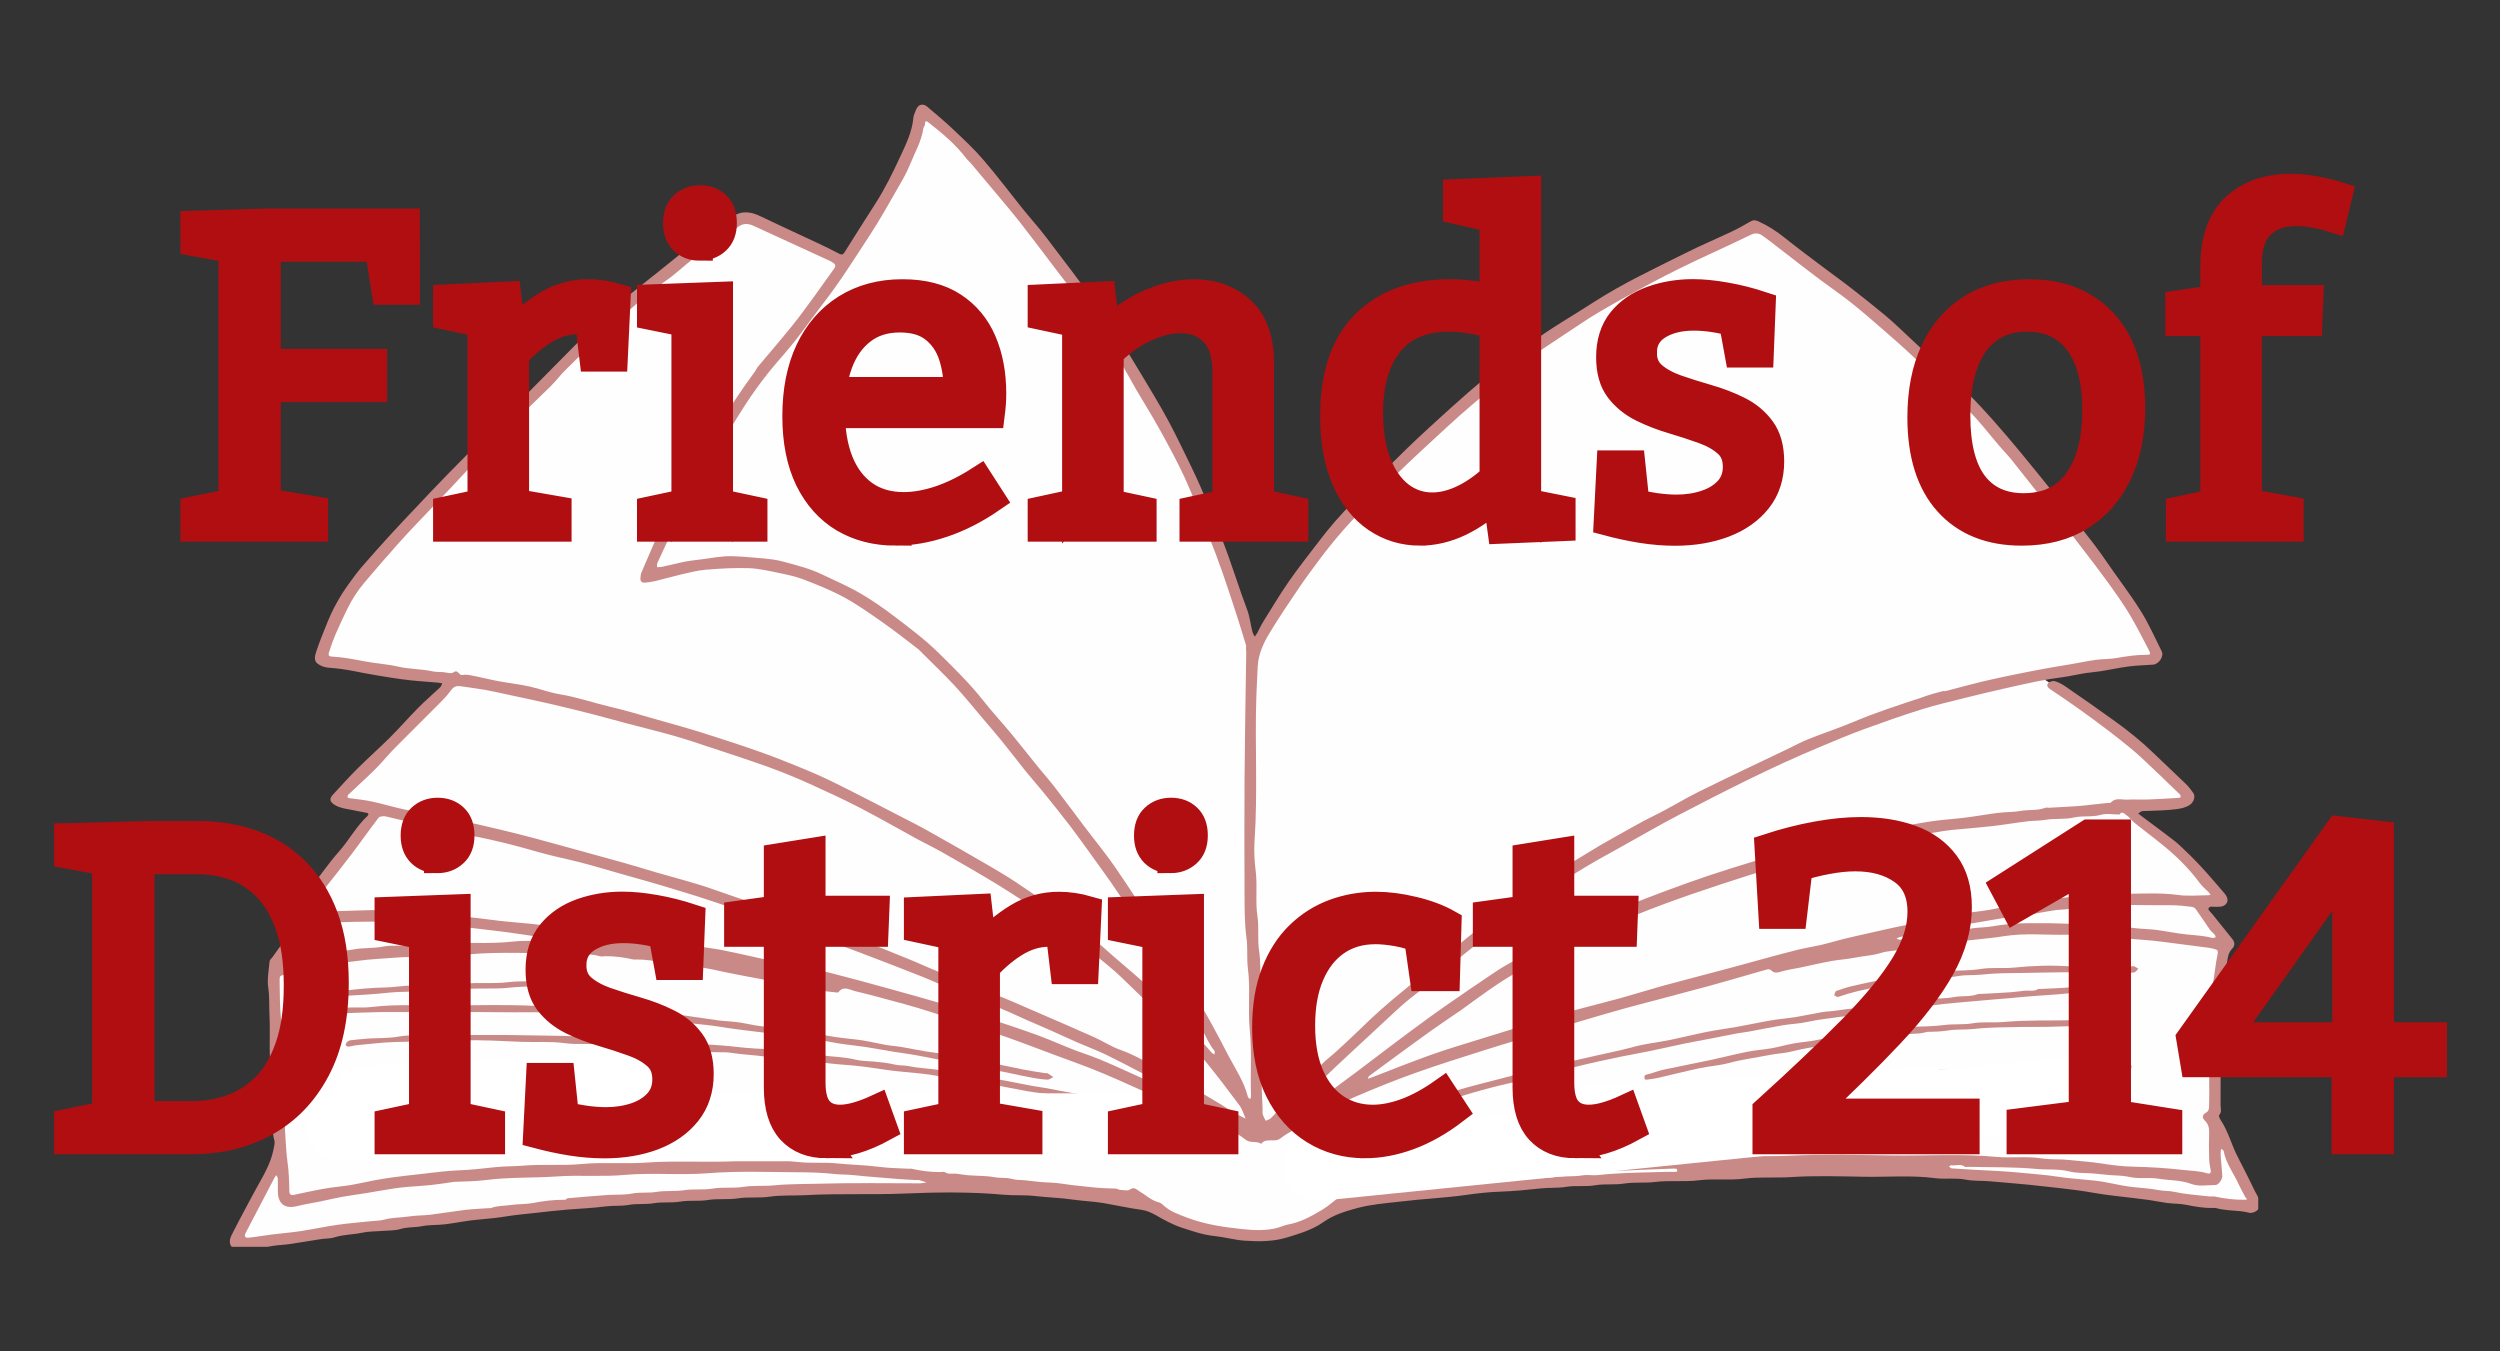<svg xmlns:inkscape="http://www.inkscape.org/namespaces/inkscape" xmlns:sodipodi="http://sodipodi.sourceforge.net/DTD/sodipodi-0.dtd" xmlns="http://www.w3.org/2000/svg" xmlns:svg="http://www.w3.org/2000/svg" width="370" viewBox="0 0 278.236 150.398" height="200" preserveAspectRatio="xMidYMid meet" id="svg298" sodipodi:docname="FOD214 Logo_transparent.svg" inkscape:version="1.1.2 (0a00cf5339, 2022-02-04)"><rect x="0" y="0" width="278.236" height="150.398" fill="#333333" stroke="none"/><defs id="defs52"><g id="g2"></g><clipPath id="ebc9a4eba0"><path d="M 28.297,77.688 H 254.398 V 204.961 H 28.297 Z m 0,0" clip-rule="nonzero" id="path4"></path></clipPath><clipPath id="23ad744091"><path d="m 37.223,187.883 h 95.426 v 7.559 H 37.223 Z m 0,0" clip-rule="nonzero" id="path7"></path></clipPath><clipPath id="8d97ab4e00"><path d="m 41,187.883 h 87.844 c 2.086,0 3.777,1.691 3.777,3.777 0,2.09 -1.691,3.781 -3.777,3.781 H 41 c -2.086,0 -3.777,-1.691 -3.777,-3.781 0,-2.086 1.691,-3.777 3.777,-3.777 z m 0,0" clip-rule="nonzero" id="path10"></path></clipPath><clipPath id="e50e6de361"><path d="m 145,183 h 96 v 17 h -96 z m 0,0" clip-rule="nonzero" id="path13"></path></clipPath><clipPath id="3b20333f92"><path d="m 145.547,192.707 94.941,-9.613 0.762,7.52 -94.941,9.613 z m 0,0" clip-rule="nonzero" id="path16"></path></clipPath><clipPath id="743359152e"><path d="m 149.305,192.328 87.398,-8.852 c 2.078,-0.207 3.93,1.305 4.141,3.379 0.211,2.078 -1.301,3.93 -3.379,4.141 l -87.398,8.848 c -2.074,0.211 -3.93,-1.301 -4.137,-3.375 -0.211,-2.078 1.301,-3.93 3.375,-4.141 z m 0,0" clip-rule="nonzero" id="path19"></path></clipPath><clipPath id="bd25fa89cd"><path d="m 212,186 h 35 v 9 h -35 z m 0,0" clip-rule="nonzero" id="path22"></path></clipPath><clipPath id="ea1a097d44"><path d="m 212.688,186.574 33.801,2.602 -0.387,5.023 -33.801,-2.602 z m 0,0" clip-rule="nonzero" id="path25"></path></clipPath><clipPath id="4860274907"><path d="m 215.199,186.766 28.766,2.215 c 0.668,0.051 1.285,0.367 1.723,0.875 0.434,0.508 0.648,1.164 0.598,1.832 -0.051,0.668 -0.363,1.285 -0.871,1.719 -0.508,0.438 -1.168,0.652 -1.836,0.602 l -28.766,-2.215 c -0.664,-0.055 -1.285,-0.367 -1.719,-0.875 -0.434,-0.508 -0.652,-1.168 -0.602,-1.832 0.055,-0.668 0.367,-1.285 0.875,-1.719 0.508,-0.438 1.168,-0.652 1.832,-0.602 z m 0,0" clip-rule="nonzero" id="path28"></path></clipPath><clipPath id="68c4a14c7c"><path d="m 40,183 h 38 v 8 H 40 Z m 0,0" clip-rule="nonzero" id="path31"></path></clipPath><clipPath id="af8a11146a"><path d="m 40.109,185.066 37.301,-2.191 0.336,5.703 -37.305,2.191 z m 0,0" clip-rule="nonzero" id="path34"></path></clipPath><clipPath id="e254940d74"><path d="m 42.957,184.902 31.598,-1.859 c 1.574,-0.09 2.922,1.109 3.016,2.684 0.094,1.574 -1.109,2.926 -2.684,3.02 l -31.594,1.855 c -1.574,0.094 -2.926,-1.109 -3.016,-2.684 -0.094,-1.574 1.105,-2.926 2.68,-3.016 z m 0,0" clip-rule="nonzero" id="path37"></path></clipPath><clipPath id="e535fb7c7e"><path d="m 174,184 h 46 v 8 h -46 z m 0,0" clip-rule="nonzero" id="path40"></path></clipPath><clipPath id="c39ccdcbf3"><path d="m 174.742,187.375 44.852,-2.633 0.23,3.895 -44.852,2.637 z m 0,0" clip-rule="nonzero" id="path43"></path></clipPath><clipPath id="e17484e5a8"><path d="m 176.691,187.262 40.941,-2.406 c 1.074,-0.062 2,0.758 2.062,1.832 0.062,1.078 -0.758,2 -1.836,2.062 l -40.938,2.406 c -1.078,0.066 -2,-0.758 -2.062,-1.832 -0.062,-1.074 0.758,-2 1.832,-2.062 z m 0,0" clip-rule="nonzero" id="path46"></path></clipPath><clipPath id="42cd162ff0"><path d="m 0,139 h 283 v 72 H 0 Z m 0,0" clip-rule="nonzero" id="path49"></path></clipPath></defs><path style="fill:#fefefe;fill-opacity:1;fill-rule:evenodd;stroke:none;stroke-width:0.752px;stroke-linecap:butt;stroke-linejoin:miter;stroke-opacity:1" d="m 102.89,12.604 8.694,8.567 16.803,23.824 9.689,21.579 1.449,5.877 9.837,-14.093 16.33,-15.898 10.554,-7.51 19.206,-9.689 17.496,13.399 15.838,17.445 11.49,16.743 -13.16,2.475 9.462,6.506 6.997,7.283 -6.712,0.814 10.346,10.123 -2.137,0.332 2.437,4.89 -0.873,20.571 4.143,8.337 -43.588,-4.234 -41.708,2.307 -16.428,2.03 -7.678,3.449 -7.73,-0.991 -9.949,-3.874 -27.641,-0.649 -44.88,2.771 -25.026,3.239 5.19,-10.139 -0.672,-20.774 11.084,-17.368 -4.117,-0.854 12.68,-13.396 -14.286,-2.182 3.203,-8.031 26.355,-27.701 17.092,-13.535 11.237,4.886 7.535,-12.375 z" id="path27837"></path><g clip-path="url(#ebc9a4eba0)" id="g60" transform="translate(-3.068,-66.201)"><path fill="#c98986" d="m 243.941,158.918 c 0.598,0.477 1.188,0.871 1.695,1.348 0.852,0.789 1.676,1.605 2.465,2.461 0.871,0.941 1.695,1.918 2.531,2.887 0.25,0.297 0.461,0.691 0.277,1.047 -0.172,0.34 -0.566,0.477 -0.984,0.461 -0.09,-0.008 -0.18,-0.008 -0.273,0 -0.285,0.039 -0.672,-0.152 -0.801,0.215 -0.047,0.129 0.258,0.379 0.41,0.566 0.75,0.941 1.512,1.871 2.266,2.82 0.27,0.34 0.293,0.734 -0.016,1.043 -0.426,0.434 -0.5,0.949 -0.578,1.508 -0.113,0.91 -0.34,1.812 -0.523,2.715 -0.012,0.059 -0.008,0.121 -0.012,0.172 -0.062,0.926 -0.168,1.844 -0.176,2.766 -0.023,3.418 0,6.844 -0.016,10.258 0,0.371 0.16,0.773 -0.16,1.129 -0.066,0.078 0.07,0.387 0.176,0.547 0.84,1.266 1.195,2.742 1.887,4.078 0.508,0.977 1,1.969 1.492,2.953 0.219,0.434 0.402,0.879 0.652,1.289 0.293,0.477 0.16,0.992 0.16,1.484 0,0.297 -0.66,0.59 -1.008,0.516 -0.281,-0.062 -0.562,-0.137 -0.852,-0.168 -0.961,-0.105 -1.93,-0.098 -2.871,-0.363 -0.113,-0.031 -0.242,-0.008 -0.363,-0.008 -1.008,0.016 -1.984,-0.16 -2.961,-0.355 -0.699,-0.137 -1.418,-0.113 -2.121,-0.203 -0.66,-0.086 -1.312,-0.23 -1.973,-0.328 -0.574,-0.082 -1.156,-0.145 -1.742,-0.219 -1.453,-0.184 -2.91,-0.312 -4.348,-0.566 -1.328,-0.238 -2.652,-0.402 -3.984,-0.555 -1.137,-0.129 -2.281,-0.258 -3.418,-0.371 -1.449,-0.145 -2.895,-0.25 -4.336,-0.379 -0.863,-0.074 -1.742,-0.008 -2.574,-0.176 -1.145,-0.227 -2.289,-0.023 -3.41,-0.164 -2.66,-0.352 -5.328,-0.109 -7.984,-0.16 -2.691,-0.047 -5.379,-0.137 -8.062,0.039 -1.75,0.113 -3.508,-0.047 -5.234,0.172 -1.66,0.215 -3.328,-0.031 -4.965,0.176 -1.66,0.211 -3.324,-0.008 -4.961,0.195 -1.145,0.145 -2.289,-0.008 -3.41,0.176 -1.086,0.172 -2.176,0.008 -3.219,0.188 -1.086,0.191 -2.168,0 -3.223,0.176 -0.953,0.16 -1.91,0.066 -2.855,0.176 -1.508,0.164 -3.008,0.309 -4.523,0.363 -1.266,0.043 -2.531,0.18 -3.789,0.363 -1.195,0.172 -2.402,0.273 -3.605,0.379 -1.297,0.105 -2.59,0.227 -3.879,0.379 -1.523,0.172 -3.062,0.293 -4.562,0.688 -1.348,0.363 -2.68,0.758 -3.832,1.578 -1.23,0.871 -2.652,1.277 -4.055,1.711 -1.531,0.469 -3.121,0.461 -4.699,0.355 -1.121,-0.074 -2.227,-0.402 -3.348,-0.516 -1.242,-0.121 -2.395,-0.523 -3.566,-0.902 -1.07,-0.34 -2.031,-0.879 -2.98,-1.422 -0.523,-0.297 -1.043,-0.516 -1.582,-0.59 -1.41,-0.199 -2.789,-0.5 -4.184,-0.746 -1.129,-0.195 -2.281,-0.227 -3.418,-0.391 -1.406,-0.207 -2.832,-0.238 -4.242,-0.402 -1.172,-0.137 -2.34,-0.039 -3.5,-0.145 -3.695,-0.332 -7.41,-0.289 -11.098,-0.129 -3.645,0.152 -7.289,-0.031 -10.918,0.176 -1.352,0.074 -2.715,-0.023 -4.047,0.172 -1.176,0.176 -2.352,0 -3.5,0.184 -1.113,0.172 -2.23,0.008 -3.312,0.18 -1.055,0.176 -2.105,0.008 -3.129,0.184 -0.992,0.168 -1.984,0.016 -2.949,0.18 -0.93,0.16 -1.863,0.016 -2.762,0.184 -0.875,0.16 -1.738,0.055 -2.586,0.168 -1.41,0.195 -2.832,0.234 -4.25,0.355 -1.176,0.098 -2.34,0.234 -3.516,0.363 -1.055,0.113 -2.105,0.211 -3.145,0.371 -1.074,0.176 -2.152,0.289 -3.234,0.379 -1.242,0.098 -2.473,0.371 -3.715,0.523 -0.855,0.105 -1.734,0.043 -2.574,0.211 -0.805,0.16 -1.621,0.07 -2.426,0.32 -0.605,0.188 -1.289,0.148 -1.93,0.203 -0.766,0.066 -1.555,0.039 -2.305,0.203 -1.023,0.223 -2.074,0.191 -3.082,0.516 -0.496,0.16 -1.047,0.121 -1.57,0.207 -1.145,0.172 -2.289,0.379 -3.441,0.543 -0.613,0.09 -1.234,0.105 -1.848,0.199 -0.66,0.098 -1.301,0.285 -1.953,0.348 -0.699,0.059 -1.41,0.074 -2.105,-0.008 -0.715,-0.082 -0.926,-0.742 -0.555,-1.5 0.25,-0.508 0.508,-1.008 0.773,-1.508 0.789,-1.477 1.559,-2.965 2.379,-4.418 0.629,-1.113 1.227,-2.242 1.5,-3.5 0.082,-0.402 0.227,-0.855 0.113,-1.219 -0.266,-0.836 -0.055,-1.676 -0.168,-2.492 -0.227,-1.746 -0.016,-3.512 -0.211,-5.238 -0.234,-2.059 -0.047,-4.105 -0.152,-6.16 -0.051,-1.016 0.016,-2.023 -0.137,-3.043 -0.145,-0.957 0.07,-1.965 0.152,-2.941 0.016,-0.152 0.191,-0.281 0.297,-0.426 0.793,-1.105 1.598,-2.203 2.387,-3.316 0.043,-0.062 -0.008,-0.289 -0.039,-0.297 -0.316,-0.043 -0.508,-0.211 -0.453,-0.539 0.043,-0.309 0.066,-0.664 0.242,-0.898 0.695,-0.941 1.461,-1.844 2.188,-2.766 1.031,-1.312 1.977,-2.699 3.078,-3.941 1.137,-1.281 1.938,-2.812 3.188,-3.984 0.16,-0.152 0.16,-0.305 -0.121,-0.355 -0.621,-0.113 -1.242,-0.25 -1.863,-0.363 -0.559,-0.102 -1.121,-0.191 -1.629,-0.492 -0.605,-0.375 -0.668,-0.699 -0.188,-1.207 0.887,-0.945 1.742,-1.918 2.664,-2.832 1.199,-1.191 2.473,-2.32 3.668,-3.508 1.07,-1.07 2.062,-2.207 3.121,-3.281 0.781,-0.789 1.629,-1.516 2.441,-2.281 0.113,-0.105 0.16,-0.289 0.234,-0.441 -0.145,-0.019 -0.281,-0.059 -0.426,-0.074 -1.355,-0.121 -2.711,-0.188 -4.059,-0.379 -1.805,-0.25 -3.609,-0.559 -5.395,-0.918 -0.926,-0.18 -1.844,-0.309 -2.781,-0.371 -0.434,-0.027 -0.918,-0.211 -1.25,-0.477 -0.395,-0.309 -0.258,-0.871 -0.129,-1.266 0.355,-1.098 0.801,-2.168 1.234,-3.242 0.613,-1.539 1.418,-2.977 2.387,-4.324 0.492,-0.691 1,-1.375 1.555,-2.016 1.035,-1.199 2.098,-2.375 3.164,-3.547 0.895,-0.977 1.812,-1.941 2.723,-2.902 1.227,-1.297 2.438,-2.598 3.695,-3.871 4.941,-5.016 9.883,-10.023 14.836,-15.02 1.211,-1.219 2.449,-2.43 3.75,-3.551 1.531,-1.328 3.145,-2.562 4.727,-3.836 1.488,-1.188 2.957,-2.406 4.488,-3.551 1.219,-0.91 2.531,-1.715 3.781,-2.586 1.051,-0.734 2.074,-0.559 3.137,-0.043 1.371,0.664 2.758,1.293 4.137,1.945 1.508,0.711 3.035,1.379 4.508,2.168 0.484,0.266 0.566,0.082 0.773,-0.242 1.105,-1.773 2.226,-3.539 3.355,-5.297 1.059,-1.652 1.926,-3.41 2.742,-5.184 0.645,-1.395 1.332,-2.766 1.477,-4.332 0.031,-0.328 0.191,-0.652 0.32,-0.965 0.25,-0.574 0.773,-0.695 1.242,-0.285 0.945,0.809 1.918,1.605 2.824,2.469 1.168,1.105 2.363,2.211 3.41,3.434 1.516,1.758 2.902,3.613 4.355,5.422 0.871,1.086 1.812,2.109 2.645,3.215 1.234,1.66 2.516,3.273 3.738,4.945 1.363,1.875 2.703,3.758 3.977,5.691 0.945,1.434 1.84,2.895 2.719,4.363 1.055,1.758 2.121,3.508 3.102,5.312 0.93,1.711 1.754,3.484 2.613,5.234 1.324,2.723 2.422,5.523 3.531,8.344 0.969,2.477 1.719,5.023 2.664,7.508 0.305,0.797 0.387,1.668 0.602,2.5 0.043,0.191 0.172,0.355 0.262,0.531 0.094,-0.145 0.199,-0.281 0.281,-0.426 0.211,-0.402 0.395,-0.816 0.637,-1.203 0.941,-1.508 1.848,-3.039 2.855,-4.492 1.062,-1.531 2.23,-2.996 3.359,-4.48 1.164,-1.543 2.438,-3.008 3.816,-4.371 1.977,-1.953 3.91,-3.945 5.902,-5.887 1.621,-1.566 3.289,-3.09 4.965,-4.598 1.301,-1.176 2.621,-2.328 3.984,-3.434 1.523,-1.227 3.105,-2.379 4.652,-3.574 2.301,-1.773 4.84,-3.184 7.273,-4.762 3.258,-2.105 6.758,-3.734 10.207,-5.461 1.688,-0.848 3.43,-1.582 5.145,-2.395 0.719,-0.34 1.414,-0.727 2.098,-1.129 0.316,-0.188 0.551,-0.152 0.887,0 1.059,0.477 2.008,1.09 2.914,1.82 1.504,1.203 3.055,2.348 4.594,3.508 0.953,0.719 1.926,1.406 2.863,2.145 1.227,0.953 2.449,1.93 3.645,2.914 0.598,0.492 1.168,1.023 1.742,1.555 1.016,0.945 2.031,1.895 3.031,2.848 1.516,1.441 3.039,2.871 4.516,4.352 0.961,0.953 1.887,1.953 2.789,2.969 1.082,1.219 2.137,2.461 3.176,3.719 1.285,1.57 2.574,3.137 3.816,4.738 1.871,2.391 3.863,4.695 5.586,7.211 1.27,1.863 2.656,3.645 3.855,5.555 0.902,1.43 1.59,3 2.348,4.516 0.273,0.543 -0.309,1.422 -0.953,1.477 -0.887,0.074 -1.789,0.082 -2.668,0.195 -1.062,0.137 -2.105,0.367 -3.168,0.539 -0.523,0.086 -1.051,0.113 -1.566,0.191 -0.941,0.137 -1.871,0.371 -2.805,0.492 -0.871,0.113 -1.734,0.25 -2.59,0.422 -1.32,0.266 -2.637,0.562 -3.949,0.863 -1.363,0.312 -2.727,0.629 -4.082,0.973 -1.66,0.414 -3.328,0.801 -4.957,1.309 -2.129,0.668 -4.234,1.41 -6.332,2.176 -1.699,0.621 -3.359,1.324 -5.023,2.023 -5.328,2.219 -10.465,4.848 -15.578,7.508 -2.219,1.152 -4.379,2.418 -6.562,3.629 -1.316,0.734 -2.645,1.449 -3.934,2.227 -1.613,0.98 -3.242,1.949 -4.785,3.031 -1.789,1.25 -3.508,2.605 -5.246,3.941 -1.438,1.105 -2.871,2.227 -4.281,3.371 -0.922,0.75 -1.785,1.562 -2.703,2.32 -0.832,0.688 -1.703,1.332 -2.555,2.012 -0.484,0.395 -0.953,0.812 -1.414,1.23 -0.91,0.832 -1.812,1.68 -2.715,2.523 -1.871,1.75 -3.773,3.469 -5.605,5.258 -1.34,1.309 -2.598,2.703 -3.895,4.059 -0.062,0.062 -0.074,0.168 -0.113,0.258 0.105,-0.027 0.219,-0.043 0.309,-0.098 1.246,-0.758 2.594,-1.332 3.746,-2.258 1.18,-0.945 2.414,-1.816 3.629,-2.727 1.258,-0.949 2.508,-1.902 3.766,-2.852 0.977,-0.734 1.953,-1.477 2.938,-2.195 1.098,-0.812 2.199,-1.621 3.312,-2.395 1.918,-1.332 3.84,-2.652 5.789,-3.945 0.801,-0.539 1.672,-0.973 2.508,-1.465 0.809,-0.477 1.559,-1.105 2.43,-1.422 1.184,-0.434 2.25,-1.055 3.375,-1.602 2.719,-1.324 5.492,-2.508 8.316,-3.59 3.113,-1.191 6.242,-2.336 9.434,-3.328 2.25,-0.695 4.492,-1.422 6.781,-1.992 1.441,-0.355 2.855,-0.785 4.312,-1.082 1.008,-0.203 1.992,-0.516 3,-0.719 1.387,-0.281 2.789,-0.5 4.18,-0.742 1.395,-0.246 2.789,-0.523 4.191,-0.723 1.199,-0.172 2.402,-0.234 3.598,-0.387 1.242,-0.156 2.473,-0.379 3.715,-0.535 0.824,-0.102 1.668,-0.062 2.484,-0.215 0.895,-0.156 1.824,-0.008 2.699,-0.34 0.133,-0.055 0.301,0 0.453,-0.008 1.047,-0.059 2.09,-0.113 3.129,-0.18 0.582,-0.039 1.176,-0.121 1.758,-0.184 0.582,-0.062 1.176,-0.121 1.758,-0.184 0.059,-0.004 0.152,0.023 0.184,-0.004 0.527,-0.629 1.234,-0.312 1.871,-0.352 0.758,-0.043 1.527,0.016 2.285,-0.016 1.137,-0.035 2.273,-0.113 3.402,-0.18 0.086,-0.008 0.16,-0.047 0.242,-0.078 -0.027,-0.105 -0.027,-0.242 -0.098,-0.309 -1.418,-1.363 -2.824,-2.742 -4.266,-4.078 -0.734,-0.68 -1.523,-1.316 -2.309,-1.945 -1.008,-0.797 -2.031,-1.578 -3.062,-2.332 -1.047,-0.773 -2.113,-1.523 -3.184,-2.266 -0.535,-0.379 -1.105,-0.73 -1.645,-1.109 -0.242,-0.164 -0.414,-0.438 -0.172,-0.672 0.156,-0.16 0.508,-0.258 0.719,-0.199 0.402,0.113 0.797,0.32 1.137,0.555 1.855,1.281 3.711,2.562 5.539,3.887 1.508,1.09 2.961,2.25 4.305,3.555 1.188,1.156 2.414,2.277 3.605,3.438 0.316,0.305 0.59,0.668 0.84,1.023 0.258,0.371 0.031,0.992 -0.34,1.266 -0.465,0.34 -1.008,0.445 -1.523,0.516 -1.062,0.145 -2.145,0.152 -3.219,0.203 -0.215,0.016 -0.434,-0.016 -0.629,0.031 -0.16,0.039 -0.289,0.16 -0.434,0.25 0.113,0.09 0.227,0.184 0.348,0.273 0.852,0.645 1.684,1.25 2.555,1.91 m -24.594,-15.805 c 0.09,0 0.18,0.019 0.273,0 1.41,-0.367 2.801,-0.75 4.219,-1.094 1.199,-0.285 2.41,-0.531 3.613,-0.781 1.184,-0.242 2.371,-0.469 3.562,-0.688 0.824,-0.152 1.66,-0.273 2.484,-0.418 0.941,-0.156 1.871,-0.363 2.812,-0.492 0.766,-0.105 1.543,-0.074 2.301,-0.203 1.078,-0.191 2.145,-0.355 3.246,-0.355 0.582,0 0.621,-0.047 0.332,-0.602 -0.699,-1.332 -1.371,-2.672 -2.145,-3.961 -0.711,-1.184 -1.516,-2.312 -2.324,-3.434 -0.941,-1.301 -1.918,-2.566 -2.895,-3.84 -1.031,-1.348 -2.07,-2.691 -3.129,-4.016 -0.645,-0.812 -1.352,-1.574 -1.996,-2.379 -0.922,-1.137 -1.809,-2.305 -2.734,-3.449 -0.445,-0.551 -0.953,-1.066 -1.418,-1.613 -1.059,-1.234 -2.051,-2.543 -3.188,-3.703 -2.039,-2.086 -4.152,-4.094 -6.266,-6.102 -1.145,-1.09 -2.344,-2.137 -3.539,-3.172 -1.16,-1.008 -2.324,-2.023 -3.531,-2.98 -1.113,-0.879 -2.297,-1.68 -3.434,-2.535 -1.051,-0.789 -2.09,-1.594 -3.129,-2.395 -1.066,-0.82 -2.113,-1.66 -3.203,-2.449 -0.395,-0.289 -0.824,-0.379 -1.371,-0.105 -2.613,1.281 -5.281,2.449 -7.887,3.734 -2.086,1.023 -4.129,2.129 -6.16,3.258 -1.723,0.957 -3.441,1.926 -5.062,3.031 -2.613,1.773 -5.332,3.395 -7.719,5.48 -1.242,1.082 -2.57,2.059 -3.828,3.121 -1.098,0.922 -2.168,1.879 -3.219,2.848 -1.82,1.676 -3.637,3.34 -5.41,5.062 -1.105,1.066 -2.086,2.273 -3.191,3.34 -2.008,1.934 -3.824,4.023 -5.492,6.25 -0.781,1.047 -1.562,2.094 -2.289,3.176 -1.098,1.613 -2.188,3.234 -3.203,4.902 -0.711,1.168 -1.312,2.41 -1.379,3.816 -0.047,1.109 -0.121,2.215 -0.152,3.312 -0.184,5.379 0.168,10.758 -0.203,16.137 -0.078,1.129 0,2.266 0.137,3.41 0.195,1.637 -0.062,3.305 0.188,4.965 0.191,1.234 -0.016,2.508 0.176,3.773 0.195,1.293 0.137,2.637 0.172,3.945 0.129,4.586 -0.023,9.176 0.227,13.754 0.008,0.18 -0.035,0.379 0.008,0.543 0.078,0.258 0.223,0.492 0.336,0.734 0.203,-0.098 0.445,-0.156 0.598,-0.309 0.926,-0.953 1.816,-1.934 2.727,-2.895 0.973,-1.031 1.934,-2.074 2.918,-3.09 0.434,-0.449 0.945,-0.82 1.41,-1.238 0.93,-0.855 1.871,-1.703 2.773,-2.59 1.574,-1.555 3.227,-3.016 4.953,-4.41 1.242,-1.008 2.434,-2.074 3.668,-3.098 1.266,-1.055 2.562,-2.078 3.84,-3.113 1.008,-0.82 1.973,-1.699 3.023,-2.449 2.352,-1.672 4.586,-3.516 7.109,-4.938 1.863,-1.055 3.637,-2.25 5.516,-3.273 1.566,-0.855 3.09,-1.781 4.703,-2.562 1.684,-0.816 3.273,-1.824 4.949,-2.652 3.297,-1.629 6.613,-3.188 9.926,-4.773 0.766,-0.363 1.508,-0.781 2.293,-1.09 1.652,-0.66 3.352,-1.211 4.988,-1.902 2.445,-1.039 4.977,-1.855 7.5,-2.684 0.758,-0.285 1.547,-0.52 2.516,-0.762 m -91.617,55.52 c 0.363,0 0.832,0.145 1.074,-0.031 0.5,-0.355 0.766,0 1.086,0.191 0.711,0.41 1.309,1.023 2.152,1.227 0.156,0.039 0.324,0.145 0.438,0.258 0.781,0.773 1.797,1.09 2.781,1.469 1.953,0.742 4.016,1.031 6.07,1.25 1.293,0.137 2.641,0.207 3.945,-0.148 0.379,-0.109 0.75,-0.289 1.137,-0.359 1.402,-0.25 2.621,-0.93 3.805,-1.641 0.871,-0.523 1.621,-1.25 2.445,-1.852 0.387,-0.277 0.805,-0.523 1.328,-0.559 0.961,-0.07 1.914,-0.227 2.871,-0.348 0.461,-0.062 0.93,-0.102 1.387,-0.191 0.902,-0.168 1.793,-0.387 2.703,-0.539 1.234,-0.203 2.469,-0.387 3.715,-0.551 1.445,-0.199 2.898,-0.379 4.348,-0.547 1.227,-0.145 2.461,-0.309 3.695,-0.355 1.609,-0.055 3.199,-0.199 4.797,-0.371 0.855,-0.09 1.723,-0.09 2.586,-0.16 1.766,-0.137 3.543,-0.074 5.324,-0.195 2.934,-0.199 5.871,0.082 8.812,-0.176 2.645,-0.227 5.32,-0.051 7.984,-0.176 3.844,-0.172 7.691,-0.082 11.539,-0.027 3.82,0.051 7.648,-0.207 11.473,0.156 1.676,0.16 3.371,-0.105 5.055,0.168 0.992,0.16 2.023,0.062 3.039,0.176 1.195,0.137 2.398,0.195 3.598,0.387 1.188,0.188 2.402,0.34 3.598,0.363 1.852,0.035 3.691,0.152 5.531,0.363 0.902,0.098 1.812,0.105 2.691,0.379 0.219,0.066 0.422,0.016 0.379,-0.312 -0.07,-0.43 -0.168,-0.863 -0.176,-1.293 -0.031,-0.98 -0.031,-1.957 0,-2.934 0.016,-0.539 -0.105,-0.977 -0.5,-1.355 -0.305,-0.305 -0.273,-0.613 0.137,-0.855 0.324,-0.191 0.348,-0.426 0.355,-0.738 0.098,-3.906 -0.219,-7.832 0.184,-11.742 0.051,-0.492 0.027,-0.977 0.152,-1.492 0.285,-1.211 0.348,-2.477 0.613,-3.699 0.066,-0.309 0.035,-0.406 -0.184,-0.492 -0.234,-0.09 -0.492,-0.148 -0.75,-0.188 -0.953,-0.129 -1.91,-0.25 -2.871,-0.371 -1.547,-0.191 -3.086,-0.434 -4.629,-0.531 -1.297,-0.082 -2.586,-0.242 -3.879,-0.363 -1.492,-0.145 -3,-0.211 -4.5,-0.191 -2.328,0.039 -4.66,-0.211 -6.98,0.16 -1.008,0.168 -2.031,0.258 -3.051,0.371 -1.168,0.129 -2.344,0.25 -3.516,0.371 -0.617,0.062 -1.238,0.098 -1.844,0.199 -0.91,0.148 -1.801,0.371 -2.711,0.527 -0.863,0.152 -1.766,0.145 -2.586,0.402 -0.922,0.297 -1.879,0.32 -2.801,0.508 -0.887,0.184 -1.797,0.227 -2.684,0.387 -1.16,0.211 -2.305,0.484 -3.453,0.727 -0.707,0.145 -1.426,0.234 -2.117,0.441 -0.43,0.129 -0.777,0.234 -1.133,-0.137 -0.086,-0.09 -0.281,-0.137 -0.402,-0.105 -0.555,0.137 -1.094,0.309 -1.637,0.461 -1.586,0.453 -3.168,0.918 -4.75,1.355 -1.949,0.531 -3.902,1.047 -5.859,1.562 -1.266,0.332 -2.539,0.66 -3.793,1.008 -1.48,0.41 -2.949,0.848 -4.418,1.281 -1.23,0.363 -2.449,0.727 -3.668,1.098 -2.418,0.727 -4.84,1.426 -7.25,2.188 -2.645,0.836 -5.289,1.668 -7.902,2.602 -2.152,0.766 -4.273,1.629 -6.375,2.523 -2.324,0.992 -4.523,2.242 -6.68,3.551 -0.637,0.387 -1.305,0.727 -1.887,1.184 -0.652,0.508 -1.586,-0.129 -2.137,0.605 -0.516,-0.363 -1.199,-0.031 -1.734,-0.461 -0.578,-0.465 -1.23,-0.852 -1.895,-1.168 -0.758,-0.363 -1.586,-0.59 -2.359,-0.938 -1.285,-0.578 -2.551,-1.207 -3.84,-1.797 -2,-0.918 -4.008,-1.828 -6.016,-2.723 -1.062,-0.469 -2.121,-0.914 -3.199,-1.34 -1.234,-0.484 -2.484,-0.922 -3.727,-1.387 -1.879,-0.695 -3.75,-1.422 -5.637,-2.09 -1.812,-0.645 -3.637,-1.242 -5.469,-1.836 -1.941,-0.625 -3.875,-1.285 -5.844,-1.816 -1.84,-0.492 -3.676,-1.016 -5.531,-1.453 -0.543,-0.129 -1.25,-0.621 -1.793,0.133 -0.047,0.062 -0.238,0.031 -0.352,0.016 -0.637,-0.074 -1.277,-0.129 -1.906,-0.25 -1.328,-0.258 -2.637,-0.574 -3.957,-0.84 -0.797,-0.16 -1.605,-0.242 -2.41,-0.387 -1.25,-0.227 -2.492,-0.469 -3.734,-0.719 -0.816,-0.16 -1.629,-0.363 -2.445,-0.5 -0.918,-0.16 -1.844,-0.289 -2.766,-0.41 -0.645,-0.082 -1.305,-0.074 -1.941,-0.195 -0.984,-0.199 -1.961,-0.371 -2.961,-0.355 -0.121,0 -0.25,0.019 -0.363,0 -1.008,-0.23 -2.023,-0.379 -3.055,-0.367 -0.242,0 -0.508,0.062 -0.727,-0.008 -1.184,-0.383 -2.434,0.008 -3.609,-0.355 -3.664,0.113 -7.34,-0.188 -11.008,0.168 -1.734,0.168 -3.492,-0.121 -5.234,0.184 -0.82,0.141 -1.66,0.082 -2.492,0.148 -1.57,0.129 -3.137,0.176 -4.699,0.402 -1.074,0.16 -2.176,0.184 -3.234,0.387 -1.539,0.305 -3.062,0.719 -4.586,1.082 -0.711,0.168 -0.727,0.16 -0.719,0.812 0.023,1.41 0.016,2.82 0.152,4.234 0.211,2.312 -0.129,4.652 0.188,6.98 0.176,1.27 0.047,2.566 0.16,3.863 0.152,1.711 0.16,3.445 0.395,5.16 0.137,1 0.168,2.023 0.184,3.039 0.008,0.414 0.148,0.527 0.512,0.469 0.145,-0.023 0.281,-0.062 0.418,-0.094 1.039,-0.211 2.078,-0.453 3.129,-0.625 0.918,-0.16 1.855,-0.223 2.781,-0.379 1.25,-0.215 2.477,-0.523 3.727,-0.715 1.48,-0.227 2.965,-0.387 4.441,-0.551 1.227,-0.137 2.461,-0.312 3.699,-0.359 1.422,-0.051 2.832,-0.211 4.242,-0.363 1.008,-0.105 2.023,-0.082 3.035,-0.164 2.168,-0.191 4.344,0.027 6.527,-0.184 2.461,-0.234 4.945,0.016 7.43,-0.172 3.289,-0.254 6.602,0.035 9.91,-0.176 2.223,-0.145 4.465,-0.184 6.707,0.113 1.453,0.188 2.934,0.008 4.418,0.168 1.59,0.164 3.195,0.18 4.797,0.395 1.027,0.133 2.082,0.133 3.129,0.195 0.121,0.008 0.25,-0.023 0.363,0.008 1.066,0.234 2.145,0.379 3.234,0.363 0.152,0 0.348,-0.062 0.453,0.008 0.418,0.281 0.871,0.129 1.305,0.176 0.43,0.051 0.863,0.141 1.297,0.172 0.984,0.078 1.977,0.039 2.938,0.219 0.652,0.121 1.328,0.016 1.934,0.191 0.508,0.145 1,0.098 1.492,0.152 0.523,0.051 1.047,0.137 1.574,0.18 0.855,0.078 1.73,0.062 2.578,0.207 1.074,0.172 2.16,0.258 3.234,0.379 0.895,0.098 1.781,0.141 2.676,0.156 0.098,-0.027 0.195,0.086 0.477,0.145 m 14.016,-60.195 c 0,-0.152 0.039,-0.32 -0.008,-0.457 -0.332,-1.113 -0.672,-2.219 -1.031,-3.324 -0.969,-3.008 -1.961,-6.016 -3.172,-8.941 -0.871,-2.113 -1.652,-4.266 -2.605,-6.34 -0.875,-1.902 -1.887,-3.742 -2.902,-5.578 -1.055,-1.895 -2.242,-3.703 -3.273,-5.605 -1.418,-2.598 -3.121,-5.008 -4.766,-7.457 -1.023,-1.523 -2.184,-2.945 -3.289,-4.41 -1.355,-1.785 -2.707,-3.59 -4.086,-5.355 -0.855,-1.09 -1.762,-2.145 -2.648,-3.211 -0.949,-1.137 -1.895,-2.266 -2.852,-3.402 -0.137,-0.16 -0.316,-0.289 -0.445,-0.457 -1.176,-1.566 -2.652,-2.816 -4.184,-4.008 -0.316,-0.25 -0.461,-0.324 -0.469,0.176 0,0.129 -0.152,0.25 -0.168,0.387 -0.211,1.453 -0.953,2.719 -1.492,4.055 -0.387,0.969 -0.93,1.879 -1.453,2.785 -0.965,1.684 -1.91,3.379 -2.973,5 -1.703,2.609 -3.348,5.254 -5.266,7.715 -1.066,1.379 -2.066,2.82 -3.152,4.191 -0.969,1.227 -2.051,2.379 -3.02,3.605 -0.859,1.09 -1.676,2.227 -2.434,3.387 -1.105,1.695 -2.113,3.461 -3.219,5.168 -1.387,2.129 -2.66,4.316 -3.805,6.582 -0.977,1.941 -1.871,3.926 -2.789,5.895 -0.066,0.145 -0.039,0.328 -0.047,0.492 0.168,-0.016 0.336,-0.008 0.496,-0.035 0.695,-0.152 1.398,-0.297 2.098,-0.473 0.824,-0.203 1.668,-0.277 2.5,-0.387 1.047,-0.133 2.09,-0.348 3.152,-0.332 0.922,0.016 1.84,0.105 2.766,0.176 0.613,0.043 1.234,0.105 1.848,0.188 0.395,0.055 0.797,0.137 1.184,0.242 1.445,0.395 2.906,0.75 4.273,1.402 1.477,0.707 2.992,1.355 4.406,2.184 1.289,0.758 2.523,1.621 3.73,2.539 1.688,1.285 3.387,2.559 4.902,4.051 1.719,1.691 3.438,3.379 4.938,5.273 1.008,1.281 2.121,2.477 3.16,3.734 1.016,1.223 1.984,2.48 2.984,3.707 0.602,0.734 1.23,1.438 1.805,2.184 1.121,1.453 2.203,2.93 3.312,4.395 1.156,1.535 2.391,3.02 3.477,4.605 1.781,2.605 3.5,5.258 5.168,7.934 1.234,1.977 2.301,4.059 3.539,6.039 1.391,2.219 2.605,4.527 3.809,6.848 0.797,1.531 1.789,2.969 2.215,4.676 0.019,0.098 0.164,0.172 0.25,0.258 0.027,-0.109 0.098,-0.207 0.098,-0.312 -0.094,-2.477 0.105,-4.953 -0.145,-7.441 -0.219,-2.25 0.09,-4.527 -0.203,-6.793 -0.145,-1.125 0,-2.266 -0.16,-3.41 -0.215,-1.57 -0.207,-3.184 -0.215,-4.773 -0.019,-4.273 -0.027,-8.547 0,-12.828 0.031,-4.586 0.117,-9.168 0.184,-13.758 -0.016,-0.215 0.039,-0.449 -0.023,-0.781 M 87.141,107.477 c 0.086,-0.141 0.152,-0.309 0.258,-0.438 1.289,-1.547 2.613,-3.062 3.871,-4.629 0.859,-1.062 1.652,-2.184 2.465,-3.281 0.68,-0.934 1.332,-1.895 2.023,-2.824 0.398,-0.539 0.391,-0.676 -0.215,-1.008 -0.121,-0.07 -0.25,-0.129 -0.379,-0.184 C 93.703,94.438 92.242,93.773 90.777,93.098 89.5,92.508 88.219,91.914 86.93,91.332 c -0.645,-0.297 -1.234,-0.297 -1.82,0.203 -0.383,0.336 -0.879,0.539 -1.293,0.836 -1.207,0.855 -2.41,1.719 -3.586,2.613 -1.027,0.789 -1.961,1.703 -3.023,2.441 -2.141,1.484 -4.043,3.25 -5.992,4.953 -1.801,1.578 -3.477,3.297 -5.184,4.973 -0.598,0.582 -1.098,1.27 -1.695,1.855 -2.031,2 -4.098,3.961 -6.129,5.969 -0.812,0.805 -1.562,1.676 -2.344,2.508 -0.883,0.949 -1.762,1.895 -2.656,2.844 -1.25,1.316 -2.508,2.621 -3.75,3.938 -0.766,0.812 -1.531,1.621 -2.266,2.457 -1.199,1.355 -2.395,2.727 -3.562,4.113 -0.766,0.902 -1.402,1.895 -1.918,2.953 -0.461,0.941 -0.902,1.887 -1.316,2.844 -0.266,0.621 -0.492,1.266 -0.691,1.906 -0.043,0.145 -0.211,0.508 0.242,0.531 1.25,0.062 2.488,0.305 3.715,0.539 1.227,0.234 2.484,0.301 3.703,0.582 1.258,0.289 2.555,0.25 3.812,0.523 0.371,0.082 0.766,0.07 1.152,0.09 0.406,0.023 0.945,0.223 1.203,0.031 0.547,-0.395 0.574,0.379 1.008,0.289 0.492,-0.098 1.047,0.066 1.562,0.164 0.816,0.16 1.621,0.379 2.43,0.523 1.137,0.215 2.297,0.336 3.426,0.586 1.137,0.242 2.242,0.68 3.387,0.871 1.934,0.309 3.766,0.961 5.66,1.402 1.688,0.391 3.348,0.898 5.016,1.371 1.824,0.52 3.668,1.02 5.477,1.598 2.879,0.926 5.758,1.832 8.578,2.953 1.863,0.742 3.727,1.473 5.531,2.359 2.516,1.234 5,2.527 7.484,3.809 1.105,0.57 2.223,1.129 3.312,1.742 2.258,1.266 4.5,2.547 6.742,3.852 1.062,0.613 2.113,1.25 3.137,1.93 1.773,1.184 3.539,2.395 5.273,3.629 0.91,0.645 1.773,1.359 2.621,2.07 0.984,0.816 1.934,1.68 2.895,2.523 1.457,1.273 2.965,2.5 4.363,3.832 2.273,2.168 4.449,4.441 6.496,6.828 0.074,0.09 0.211,0.129 0.316,0.188 -0.008,-0.145 0.047,-0.332 -0.031,-0.422 -0.559,-0.668 -0.871,-1.473 -1.293,-2.215 -1.047,-1.832 -2.145,-3.637 -3.23,-5.438 -0.75,-1.25 -1.5,-2.5 -2.266,-3.73 -0.879,-1.406 -1.832,-2.773 -2.672,-4.203 -1.258,-2.145 -2.75,-4.121 -4.191,-6.137 -0.797,-1.105 -1.59,-2.223 -2.418,-3.305 -0.961,-1.258 -1.961,-2.492 -2.953,-3.719 -0.637,-0.781 -1.305,-1.531 -1.941,-2.312 -0.914,-1.145 -1.801,-2.309 -2.727,-3.445 -0.652,-0.805 -1.332,-1.586 -2.008,-2.379 -1.055,-1.246 -2.074,-2.516 -3.184,-3.715 -1.156,-1.25 -2.406,-2.426 -3.613,-3.637 -0.152,-0.152 -0.285,-0.316 -0.453,-0.445 -1.25,-0.957 -2.484,-1.941 -3.773,-2.844 -1.434,-1.008 -2.863,-2.035 -4.395,-2.879 -1.453,-0.801 -3.016,-1.422 -4.562,-2.023 -0.895,-0.348 -1.855,-0.543 -2.801,-0.742 -1.109,-0.227 -2.23,-0.492 -3.344,-0.527 -1.59,-0.055 -3.188,0.043 -4.773,0.172 -0.938,0.078 -1.871,0.328 -2.793,0.539 -0.949,0.219 -1.875,0.492 -2.812,0.719 -0.395,0.098 -0.805,0.152 -1.203,0.184 -0.328,0.019 -0.496,-0.184 -0.465,-0.508 0.016,-0.199 0.031,-0.418 0.105,-0.602 0.789,-1.84 1.57,-3.68 2.402,-5.508 0.395,-0.879 0.887,-1.711 1.344,-2.559 0.734,-1.379 1.438,-2.773 2.227,-4.113 0.668,-1.137 1.492,-2.184 2.16,-3.328 1.355,-2.387 2.871,-4.652 4.559,-6.957 M 140.375,190.02 c 0.441,0.227 0.887,0.461 1.328,0.688 -0.23,-0.5 -0.371,-1.066 -0.699,-1.5 -1.219,-1.645 -2.461,-3.273 -3.75,-4.855 -0.742,-0.91 -1.562,-1.758 -2.395,-2.582 -2.289,-2.266 -4.605,-4.504 -6.918,-6.738 -0.516,-0.5 -1.051,-0.969 -1.605,-1.422 -1.273,-1.047 -2.547,-2.094 -3.84,-3.109 -1.145,-0.898 -2.289,-1.809 -3.496,-2.637 -1.629,-1.129 -3.285,-2.219 -4.969,-3.25 -1.992,-1.219 -4.023,-2.371 -6.047,-3.531 -0.91,-0.52 -1.855,-0.969 -2.781,-1.469 -2.121,-1.152 -4.211,-2.363 -6.348,-3.469 -1.879,-0.973 -3.805,-1.863 -5.734,-2.734 -1.492,-0.668 -3.008,-1.297 -4.547,-1.852 -2.129,-0.766 -4.281,-1.461 -6.426,-2.172 -1.371,-0.457 -2.742,-0.918 -4.129,-1.312 -1.699,-0.484 -3.418,-0.895 -5.121,-1.348 -1.297,-0.344 -2.578,-0.707 -3.871,-1.039 -1.578,-0.402 -3.16,-0.797 -4.746,-1.16 -1.59,-0.363 -3.188,-0.695 -4.785,-1.043 -0.812,-0.176 -1.625,-0.363 -2.449,-0.508 -0.918,-0.16 -1.84,-0.273 -2.766,-0.41 -0.379,-0.055 -0.695,0.047 -0.945,0.371 -0.328,0.426 -0.66,0.84 -1.039,1.219 -1.699,1.715 -3.41,3.418 -5.113,5.121 -0.176,0.176 -0.352,0.344 -0.516,0.523 -0.629,0.684 -1.227,1.402 -1.887,2.055 -0.965,0.953 -1.977,1.863 -2.957,2.797 -0.066,0.059 -0.074,0.203 -0.074,0.309 0,0.023 0.152,0.055 0.234,0.07 0.832,0.121 1.684,0.195 2.5,0.379 1.227,0.262 2.434,0.637 3.652,0.891 1.887,0.402 3.789,0.723 5.684,1.117 1.629,0.34 3.242,0.711 4.855,1.098 1.305,0.309 2.605,0.637 3.902,0.984 1.703,0.453 3.402,0.934 5.098,1.395 1.676,0.461 3.352,0.918 5.016,1.387 1.121,0.316 2.23,0.668 3.344,0.992 1.637,0.469 3.289,0.91 4.918,1.41 1.324,0.406 2.621,0.902 3.93,1.34 2.363,0.789 4.73,1.547 7.094,2.348 1.574,0.539 3.121,1.168 4.711,1.676 2.477,0.797 4.859,1.832 7.273,2.797 1.129,0.445 2.23,0.969 3.352,1.422 1.961,0.789 3.945,1.531 5.902,2.336 1.719,0.703 3.422,1.453 5.137,2.195 2.148,0.934 4.301,1.855 6.438,2.812 1.008,0.445 1.949,1.074 2.98,1.438 1.777,0.621 3.348,1.652 5.008,2.508 1.688,0.871 3.316,1.871 4.961,2.836 0.84,0.484 1.691,1.016 2.637,1.629 M 165.75,178.57 c -1.168,0.797 -2.34,1.582 -3.492,2.402 -1.305,0.926 -2.586,1.879 -3.871,2.816 -0.988,0.723 -1.973,1.441 -2.949,2.168 -0.074,0.062 -0.09,0.207 -0.137,0.305 0.086,-0.023 0.176,-0.047 0.258,-0.078 2.242,-0.855 4.465,-1.766 6.723,-2.566 1.895,-0.676 3.816,-1.242 5.742,-1.84 2.188,-0.684 4.387,-1.352 6.582,-2.016 1.191,-0.367 2.379,-0.758 3.578,-1.094 1.695,-0.469 3.418,-0.879 5.121,-1.348 1.613,-0.445 3.211,-0.953 4.828,-1.402 2.301,-0.629 4.621,-1.219 6.93,-1.84 1.352,-0.355 2.691,-0.734 4.031,-1.098 1.371,-0.371 2.742,-0.758 4.129,-1.094 1.145,-0.277 2.32,-0.422 3.449,-0.758 2.008,-0.582 4.055,-0.977 6.082,-1.453 1.457,-0.34 2.926,-0.598 4.383,-0.941 1.512,-0.355 3.051,-0.559 4.574,-0.871 0.887,-0.18 1.797,-0.227 2.684,-0.387 1.25,-0.219 2.477,-0.508 3.727,-0.719 1.297,-0.219 2.59,-0.387 3.895,-0.551 1.105,-0.145 2.219,-0.273 3.324,-0.367 1.191,-0.09 2.395,-0.195 3.586,-0.172 2.203,0.043 4.41,-0.168 6.613,0.145 1.078,0.148 2.199,0.027 3.297,0.023 0.082,0 0.168,-0.031 0.25,-0.055 -0.062,-0.082 -0.113,-0.184 -0.184,-0.258 -0.316,-0.324 -0.688,-0.613 -0.961,-0.977 -1.121,-1.516 -2.426,-2.855 -3.879,-4.055 -0.363,-0.297 -0.727,-0.598 -1.098,-0.887 -0.781,-0.613 -1.578,-1.211 -2.352,-1.84 -0.324,-0.266 -0.566,-0.645 -0.914,-0.863 -0.168,-0.105 -0.477,-0.5 -0.742,-0.047 -0.707,0 -1.449,-0.152 -2.102,0.039 -0.992,0.281 -1.984,0.059 -2.977,0.293 -1,0.238 -2.09,0.078 -3.113,0.25 -0.652,0.117 -1.297,0.094 -1.941,0.16 -1.301,0.152 -2.59,0.379 -3.895,0.531 -1.285,0.152 -2.582,0.25 -3.879,0.371 -0.551,0.055 -1.113,0.098 -1.664,0.188 -1.055,0.168 -2.109,0.371 -3.16,0.539 -0.895,0.145 -1.797,0.211 -2.684,0.379 -1.129,0.211 -2.242,0.477 -3.363,0.727 -1.008,0.223 -2.023,0.418 -3.023,0.668 -1.242,0.305 -2.477,0.645 -3.711,0.984 -1.887,0.523 -3.789,1.008 -5.652,1.605 -4.23,1.352 -8.434,2.738 -12.555,4.402 -2.07,0.844 -4.137,1.676 -6.145,2.621 -2.359,1.117 -4.625,2.402 -6.918,3.645 -0.879,0.48 -1.734,1 -2.562,1.562 -1.281,0.863 -2.523,1.773 -3.863,2.75 M 44.547,167.484 c 0.863,0.062 1.719,0.121 2.582,0.184 0.926,0.066 1.84,0.039 2.766,0.137 1.5,0.16 3.008,0.242 4.516,0.387 1.113,0.105 2.219,0.219 3.328,0.379 1.227,0.172 2.461,0.258 3.695,0.379 0.582,0.059 1.176,0.098 1.758,0.188 1.113,0.168 2.227,0.387 3.348,0.539 0.738,0.098 1.5,0.047 2.207,0.219 0.539,0.129 1.074,0.039 1.574,0.176 1.223,0.332 2.492,0.258 3.723,0.516 0.719,0.148 1.477,0.129 2.211,0.203 0.492,0.055 0.984,0.113 1.477,0.195 1,0.168 1.992,0.367 2.984,0.531 0.836,0.137 1.676,0.227 2.504,0.379 1.129,0.215 2.242,0.477 3.363,0.719 0.758,0.168 1.508,0.344 2.266,0.504 1.203,0.262 2.406,0.527 3.613,0.77 1.016,0.207 2.055,0.344 3.055,0.602 2.234,0.566 4.453,1.18 6.672,1.793 2.086,0.578 4.16,1.152 6.23,1.766 1.41,0.418 2.809,0.887 4.203,1.348 1.984,0.66 3.98,1.305 5.941,2.023 1.695,0.621 3.332,1.41 5.039,1.988 2.332,0.793 4.531,1.891 6.781,2.879 1.402,0.613 2.727,1.371 4.098,2.051 0.25,0.121 0.547,0.16 0.828,0.215 0.051,0.004 0.125,-0.07 0.195,-0.102 -0.055,-0.023 -0.105,-0.043 -0.152,-0.074 -0.598,-0.32 -1.195,-0.645 -1.801,-0.961 -1.805,-0.957 -3.602,-1.918 -5.418,-2.844 -1.16,-0.59 -2.312,-1.195 -3.523,-1.672 -2.078,-0.82 -4.07,-1.82 -6.129,-2.684 -1.457,-0.605 -2.879,-1.312 -4.344,-1.91 -1.773,-0.727 -3.574,-1.387 -5.355,-2.105 -1.078,-0.434 -2.121,-0.926 -3.199,-1.348 -2.277,-0.902 -4.566,-1.789 -6.871,-2.66 -1.953,-0.734 -3.918,-1.457 -5.895,-2.137 -3.555,-1.227 -7.113,-2.441 -10.684,-3.621 -1.801,-0.598 -3.621,-1.145 -5.438,-1.691 -1.496,-0.445 -3.004,-0.855 -4.512,-1.289 -1.5,-0.422 -3,-0.879 -4.508,-1.27 -1.543,-0.402 -3.121,-0.699 -4.66,-1.145 -2.445,-0.707 -4.898,-1.352 -7.402,-1.805 -1.688,-0.309 -3.363,-0.711 -5.043,-1.09 -1.531,-0.348 -3.055,-0.742 -4.586,-1.086 -0.25,-0.051 -0.664,-0.008 -0.789,0.16 -1.012,1.312 -1.953,2.668 -2.953,3.984 -1.023,1.359 -2.09,2.684 -3.137,4.016 -0.363,0.465 -0.75,0.902 -1.066,1.395 -0.199,0.305 -0.812,0.562 -0.516,0.918 0.18,0.227 0.801,0.145 1.219,0.129 1.879,-0.047 3.75,-0.113 5.805,-0.176 m 21.434,32.246 c 0.098,-0.059 0.188,-0.164 0.289,-0.172 1.477,-0.129 2.945,-0.266 4.422,-0.363 0.926,-0.062 1.844,0.016 2.766,-0.168 0.871,-0.168 1.773,-0.023 2.676,-0.176 1.023,-0.164 2.082,-0.035 3.129,-0.195 1.031,-0.16 2.078,0.008 3.129,-0.176 1.113,-0.188 2.266,-0.008 3.402,-0.188 1.113,-0.184 2.266,-0.055 3.402,-0.168 1.734,-0.172 3.484,-0.137 5.234,-0.188 3.66,-0.113 7.328,-0.031 10.996,-0.039 0.25,0 0.5,-0.066 0.758,-0.098 -0.273,-0.09 -0.539,-0.184 -0.812,-0.258 -0.113,-0.031 -0.242,0 -0.363,-0.008 -0.742,-0.047 -1.477,-0.07 -2.219,-0.137 -1.531,-0.145 -3.078,-0.227 -4.609,-0.402 -0.793,-0.09 -1.598,-0.059 -2.402,-0.152 -1.391,-0.156 -2.816,-0.172 -4.227,-0.18 -3.242,-0.023 -6.477,-0.145 -9.727,0.113 -3.078,0.242 -6.176,-0.09 -9.27,0.188 -2.492,0.23 -5.008,-0.012 -7.523,0.168 -2.629,0.184 -5.277,0.062 -7.91,0.402 -1.09,0.145 -2.203,0.137 -3.309,0.195 -0.062,0 -0.121,-0.008 -0.184,0 -0.863,0.121 -1.727,0.266 -2.598,0.359 -0.797,0.09 -1.598,0.121 -2.395,0.188 -0.555,0.047 -1.113,0.098 -1.668,0.184 -1.082,0.164 -2.164,0.363 -3.25,0.543 -0.832,0.137 -1.664,0.234 -2.5,0.387 -0.848,0.152 -1.68,0.355 -2.531,0.531 -0.848,0.176 -1.703,0.297 -2.535,0.508 -1.367,0.348 -2.152,-0.227 -2.16,-1.637 0,-0.484 0.008,-0.977 -0.008,-1.461 -0.008,-0.117 -0.105,-0.23 -0.168,-0.336 -0.074,0.098 -0.16,0.199 -0.219,0.312 -0.242,0.445 -0.469,0.902 -0.703,1.355 -0.828,1.582 -1.645,3.168 -2.48,4.742 -0.18,0.348 -0.098,0.586 0.289,0.547 0.871,-0.09 1.727,-0.242 2.598,-0.355 1.078,-0.137 2.16,-0.215 3.234,-0.379 1.402,-0.215 2.789,-0.516 4.191,-0.715 1.168,-0.164 2.34,-0.25 3.508,-0.379 0.555,-0.059 1.129,-0.051 1.66,-0.195 0.855,-0.242 1.734,-0.203 2.605,-0.332 0.82,-0.129 1.66,-0.109 2.484,-0.207 1.305,-0.16 2.594,-0.379 3.895,-0.539 0.859,-0.098 1.723,-0.125 2.578,-0.188 0.09,-0.008 0.188,0.016 0.266,-0.016 0.719,-0.281 1.492,-0.227 2.234,-0.34 0.789,-0.113 1.605,-0.07 2.395,-0.211 1.16,-0.223 2.297,-0.379 3.629,-0.367 M 42.348,171.879 c 1.129,-0.227 2.289,-0.105 3.426,-0.34 0.863,-0.18 1.766,0 2.676,-0.176 1.074,-0.203 2.195,-0.172 3.301,-0.211 2.812,-0.105 5.621,0.145 8.441,-0.16 1.477,-0.156 2.984,-0.043 4.484,-0.019 0.863,0.012 1.723,0.121 2.578,0.164 0.09,0.008 0.18,-0.066 0.273,-0.105 -0.086,-0.023 -0.16,-0.051 -0.25,-0.066 -0.836,-0.121 -1.668,-0.312 -2.504,-0.352 -1.09,-0.051 -2.156,-0.195 -3.234,-0.371 -1.379,-0.219 -2.773,-0.387 -4.168,-0.551 -1.195,-0.145 -2.391,-0.305 -3.598,-0.355 -1.395,-0.062 -2.766,-0.223 -4.152,-0.363 -1.25,-0.137 -2.508,-0.176 -3.766,-0.191 -2.203,-0.023 -4.402,0.016 -6.605,0.129 -1.07,0.062 -1.887,0.184 -2.449,1.184 -0.59,1.043 -1.277,2.027 -1.922,3.043 -0.031,0.055 -0.039,0.129 -0.055,0.191 0.062,0.008 0.137,0.039 0.176,0.016 0.832,-0.508 1.816,-0.484 2.727,-0.699 1.445,-0.355 2.949,-0.523 4.621,-0.766 M 231.25,168.949 c 1.961,0.059 3.918,0.121 5.879,0.18 0.09,0 0.191,-0.023 0.273,0 1.031,0.305 2.098,0.215 3.145,0.355 0.824,0.109 1.66,0.102 2.484,0.207 1.184,0.152 2.348,0.414 3.531,0.523 0.934,0.082 1.863,0.148 2.781,0.379 0.098,0.019 0.211,-0.055 0.324,-0.086 -0.043,-0.105 -0.066,-0.227 -0.137,-0.309 -0.156,-0.184 -0.371,-0.328 -0.508,-0.523 -0.527,-0.75 -1.027,-1.523 -1.566,-2.281 -0.09,-0.129 -0.281,-0.25 -0.434,-0.266 -0.766,-0.082 -1.535,-0.188 -2.301,-0.18 -2.871,0.027 -5.75,-0.145 -8.625,0.164 -0.887,0.102 -1.793,0.047 -2.664,0.223 -0.531,0.105 -1.055,0.09 -1.578,0.156 -1.059,0.152 -2.105,0.371 -3.16,0.539 -0.953,0.145 -1.914,0.227 -2.871,0.379 -1.051,0.16 -2.105,0.371 -3.16,0.539 -0.492,0.082 -1.008,0.051 -1.477,0.195 -1.492,0.461 -3.059,0.516 -4.566,0.902 -0.699,0.176 -1.41,0.289 -2.109,0.445 -0.137,0.031 -0.25,0.121 -0.379,0.191 0.129,0.039 0.266,0.105 0.387,0.098 0.434,-0.047 0.879,-0.066 1.297,-0.188 1.008,-0.289 2.031,-0.465 3.07,-0.547 0.582,-0.047 1.164,-0.113 1.75,-0.195 0.688,-0.102 1.363,-0.25 2.051,-0.344 0.676,-0.09 1.355,-0.082 2.031,-0.195 1.199,-0.207 2.395,-0.34 3.605,-0.355 0.918,-0.016 1.828,-0.008 2.926,-0.008 m 6.598,28.031 c -0.613,-0.059 -1.227,-0.129 -1.848,-0.18 -0.855,-0.07 -1.75,-0.008 -2.574,-0.215 -1.227,-0.309 -2.48,-0.172 -3.707,-0.285 -2.523,-0.234 -5.074,-0.176 -7.613,-0.234 -0.121,0 -0.289,0.051 -0.355,-0.008 -0.469,-0.371 -1,-0.086 -1.492,-0.168 -0.086,-0.016 -0.184,0.09 -0.273,0.137 0.098,0.074 0.188,0.203 0.289,0.211 0.832,0.039 1.664,0.113 2.492,0.152 1.906,0.09 3.809,0.184 5.711,0.379 1.168,0.121 2.344,0.195 3.508,0.379 1.16,0.184 2.344,0.258 3.508,0.379 0.523,0.055 1.055,0.098 1.578,0.188 0.961,0.168 1.914,0.395 2.887,0.539 1.137,0.16 2.293,0.184 3.414,0.41 0.531,0.105 1.07,0.055 1.578,0.168 1.316,0.285 2.66,0.379 3.992,0.527 0.211,0.023 0.434,-0.027 0.637,0.016 1.098,0.234 2.203,0.371 3.332,0.355 0.441,-0.008 0.117,-0.172 0.055,-0.285 -0.266,-0.5 -0.547,-0.992 -0.781,-1.508 -0.551,-1.207 -1.387,-2.281 -1.637,-3.629 -0.016,-0.094 -0.164,-0.16 -0.25,-0.242 -0.027,0.082 -0.074,0.156 -0.074,0.242 -0.008,0.211 -0.016,0.43 0,0.645 0.051,0.703 0.137,1.414 0.176,2.121 0.019,0.371 -0.418,1 -0.73,1.008 -0.906,0.012 -1.902,0.195 -2.703,-0.109 -1.219,-0.461 -2.465,-0.383 -3.691,-0.59 -1.051,-0.172 -2.145,0.055 -3.219,-0.195 -0.652,-0.152 -1.34,-0.145 -2.207,-0.207 m -67.242,0.734 c 0.223,-0.059 0.434,-0.148 0.66,-0.172 0.734,-0.078 1.469,-0.145 2.211,-0.184 0.863,-0.043 1.715,-0.027 2.586,-0.148 1.039,-0.145 2.105,-0.023 3.152,-0.199 0.559,-0.09 1.156,0.039 1.734,-0.031 0.5,-0.059 1.016,-0.098 1.516,-0.137 1.922,-0.133 3.848,-0.156 5.773,-0.211 0.453,-0.016 0.914,0 1.371,-0.008 0.051,0 0.137,-0.113 0.137,-0.172 0,-0.062 -0.078,-0.168 -0.137,-0.176 -0.184,-0.023 -0.363,-0.016 -0.547,-0.008 -1.59,0.062 -3.18,0.113 -4.773,0.191 -1.164,0.051 -2.324,-0.062 -3.5,0.141 -1.016,0.184 -2.082,0 -3.121,0.207 -0.691,0.137 -1.418,0.105 -2.121,0.152 -1.691,0.113 -3.379,0.211 -5.062,0.406 -1.258,0.145 -2.523,0.242 -3.781,0.379 -0.082,0.008 -0.148,0.121 -0.227,0.191 0.082,0.059 0.184,0.172 0.25,0.156 1.219,-0.262 2.457,-0.383 3.879,-0.379 z m 0,0" fill-opacity="1" fill-rule="nonzero" id="path58"></path></g><path fill="#c98986" d="m 151.136,125.099 c 2.016,-0.676 3.934,-1.352 5.855,-2.016 1.715,-0.594 3.418,-1.215 5.145,-1.73 1.723,-0.512 3.465,-0.93 5.199,-1.387 1.816,-0.477 3.637,-0.961 5.461,-1.406 1.199,-0.297 2.41,-0.508 3.617,-0.797 1.809,-0.434 3.637,-0.766 5.43,-1.258 1.305,-0.355 2.668,-0.492 3.992,-0.758 1.375,-0.281 2.738,-0.629 4.117,-0.902 1.105,-0.219 2.227,-0.363 3.34,-0.559 1.273,-0.227 2.547,-0.508 3.82,-0.723 0.922,-0.156 1.855,-0.227 2.777,-0.375 0.973,-0.16 1.926,-0.379 2.887,-0.539 0.586,-0.098 1.176,-0.098 1.758,-0.199 1.176,-0.203 2.375,-0.211 3.539,-0.52 0.562,-0.152 1.16,-0.016 1.758,-0.168 0.734,-0.191 1.531,-0.145 2.297,-0.219 0.402,-0.039 0.805,-0.113 1.203,-0.184 0.371,-0.059 0.789,0.176 1.121,-0.176 0.031,-0.027 0.121,0 0.184,-0.004 0.953,-0.062 1.926,-0.031 2.848,-0.215 0.895,-0.164 1.828,0.008 2.699,-0.34 0.051,-0.023 0.121,0 0.18,0 1.137,-0.062 2.273,-0.113 3.402,-0.191 0.523,-0.035 1.047,-0.121 1.578,-0.172 0.492,-0.055 1.016,0.129 1.484,-0.184 0.043,-0.027 0.121,0 0.18,-0.008 1.168,-0.059 2.336,-0.09 3.496,-0.188 0.777,-0.07 1.543,-0.234 2.324,-0.355 0.152,-0.023 0.324,-0.055 0.453,0.008 0.191,0.09 0.336,0.25 0.5,0.387 -0.148,0.113 -0.301,0.301 -0.469,0.324 -0.734,0.09 -1.477,0.105 -2.211,0.203 -1.5,0.199 -3.008,0.281 -4.516,0.387 -1.418,0.098 -2.828,0.266 -4.242,0.363 -1.418,0.102 -2.828,0.266 -4.246,0.371 -1.137,0.086 -2.285,0.223 -3.414,0.371 -1.328,0.176 -2.676,0.199 -3.996,0.5 -0.68,0.16 -1.414,0.117 -2.121,0.207 -0.75,0.098 -1.484,0.25 -2.234,0.355 -0.551,0.082 -1.113,0.105 -1.668,0.188 -1.141,0.176 -2.301,0.266 -3.438,0.531 -0.941,0.215 -1.918,0.234 -2.863,0.395 -1.223,0.203 -2.434,0.461 -3.652,0.684 -0.484,0.09 -0.977,0.137 -1.465,0.227 -1.156,0.219 -2.316,0.453 -3.477,0.68 -0.734,0.145 -1.477,0.266 -2.203,0.418 -1.352,0.281 -2.691,0.59 -4.039,0.871 -1.016,0.211 -2.039,0.387 -3.055,0.59 -0.871,0.176 -1.742,0.359 -2.613,0.555 -1.031,0.234 -2.062,0.477 -3.082,0.734 -2.16,0.539 -4.305,1.137 -6.48,1.613 -1.922,0.418 -3.816,0.941 -5.695,1.516 -2.812,0.863 -5.625,1.75 -8.391,2.758 -1.855,0.676 -3.719,1.352 -5.582,2 -1.062,0.371 -2.098,0.828 -3.129,1.281 -0.441,0.199 -0.828,0.508 -1.25,0.742 -0.121,0.07 -0.312,0.098 -0.434,0.055 -0.348,-0.145 -0.016,-0.434 0.023,-0.465 0.297,-0.262 0.605,-0.535 0.961,-0.695 1.449,-0.637 2.91,-1.234 4.367,-1.84 0.613,-0.266 1.25,-0.492 1.969,-0.742 z m 0,0" fill-opacity="1" fill-rule="nonzero" id="path62"></path><path fill="#c98986" d="m 78.397,122.353 c 3.266,0 6.441,-0.019 9.617,0.008 1.559,0.016 3.137,0.016 4.684,0.215 0.93,0.121 1.848,0.082 2.766,0.145 1.656,0.113 3.316,0.227 4.977,0.371 1.234,0.105 2.469,0.211 3.695,0.371 1.23,0.156 2.457,0.324 3.699,0.371 0.992,0.043 1.977,0.211 2.961,0.355 1.176,0.168 2.352,0.379 3.531,0.539 0.707,0.098 1.418,0.105 2.121,0.195 0.66,0.082 1.312,0.211 1.965,0.34 0.453,0.094 0.914,0.055 1.387,0.168 1.016,0.242 2.098,0.227 3.137,0.418 1.703,0.309 3.445,0.395 5.121,0.898 0.105,0.031 0.273,0 0.332,0.07 0.098,0.113 0.207,0.324 0.16,0.426 -0.055,0.113 -0.289,0.219 -0.418,0.203 -1.031,-0.152 -2.051,-0.332 -3.082,-0.508 -1.395,-0.242 -2.789,-0.516 -4.184,-0.727 -1.105,-0.168 -2.219,-0.227 -3.324,-0.379 -1.121,-0.152 -2.23,-0.371 -3.352,-0.539 -0.551,-0.082 -1.105,-0.129 -1.664,-0.188 -1.297,-0.129 -2.594,-0.207 -3.879,-0.379 -1.199,-0.16 -2.402,-0.273 -3.602,-0.379 -1.137,-0.109 -2.273,-0.266 -3.418,-0.367 -1.598,-0.133 -3.195,-0.242 -4.785,-0.391 -0.805,-0.078 -1.617,-0.023 -2.402,-0.152 -1.32,-0.211 -2.652,-0.023 -3.949,-0.211 -1.172,-0.168 -2.332,-0.117 -3.5,-0.137 -3.727,-0.086 -7.469,-0.312 -11.184,-0.145 -3.887,0.18 -7.773,-0.078 -11.645,0.172 -2.055,0.129 -4.113,-0.043 -6.152,0.184 -1.477,0.168 -2.961,-0.023 -4.41,0.176 -1.113,0.148 -2.227,0.012 -3.312,0.18 -0.953,0.145 -1.922,0.031 -2.855,0.191 -0.742,0.129 -1.492,0.035 -2.211,0.164 -1.387,0.242 -2.797,0.191 -4.176,0.508 -0.773,0.176 -1.59,0.137 -2.395,0.207 -0.289,0.019 -0.523,-0.109 -0.516,-0.359 0.008,-0.133 0.305,-0.348 0.484,-0.363 0.887,-0.098 1.781,-0.105 2.668,-0.203 1.336,-0.152 2.66,-0.355 3.984,-0.539 0.031,-0.008 0.062,0 0.094,0 1.105,-0.059 2.203,-0.137 3.309,-0.18 1.652,-0.07 3.328,0 4.957,-0.223 1.477,-0.203 2.961,0.031 4.418,-0.164 2.324,-0.312 4.66,0.008 6.977,-0.184 4.418,-0.355 8.852,-0.043 13.371,-0.16 z m 0,0" fill-opacity="1" fill-rule="nonzero" id="path64"></path><path fill="#c98986" d="m 89.202,117.955 c -1.445,-0.121 -2.801,-0.199 -4.152,-0.379 -1.227,-0.168 -2.477,-0.207 -3.688,-0.402 -1.055,-0.176 -2.137,0.105 -3.152,-0.312 -0.055,-0.023 -0.121,0 -0.184,0 -1.379,-0.059 -2.766,-0.043 -4.137,-0.203 -1.137,-0.137 -2.293,-0.016 -3.398,-0.199 -1.055,-0.172 -2.109,0 -3.137,-0.156 -1.504,-0.234 -3.023,0 -4.504,-0.207 -1.598,-0.219 -3.188,-0.082 -4.781,-0.145 -2.262,-0.082 -4.527,-0.25 -6.785,-0.148 -2.418,0.098 -4.836,0.098 -7.254,0.164 -1.445,0.039 -2.895,0.223 -4.332,0.359 -0.312,0.027 -0.621,0.133 -0.934,0.164 -0.098,0.008 -0.273,-0.105 -0.285,-0.188 -0.023,-0.102 0.066,-0.258 0.148,-0.344 0.102,-0.09 0.242,-0.164 0.379,-0.18 0.645,-0.078 1.289,-0.145 1.941,-0.191 1.137,-0.074 2.289,-0.016 3.402,-0.219 1.113,-0.203 2.211,-0.137 3.316,-0.145 4.125,-0.023 8.246,-0.082 12.367,0.023 1.832,0.047 3.68,0.016 5.508,0.191 1.203,0.121 2.41,-0.023 3.59,0.164 1.086,0.176 2.168,0.016 3.223,0.191 0.898,0.145 1.785,0.066 2.672,0.156 1.691,0.184 3.379,0.281 5.07,0.387 1.324,0.086 2.637,0.297 3.969,0.359 1.328,0.051 2.652,0.18 3.973,0.363 1.105,0.148 2.227,0.234 3.324,0.387 1.297,0.18 2.621,0.172 3.902,0.5 0.621,0.156 1.289,0.137 1.934,0.195 0.809,0.074 1.613,0.16 2.414,0.348 0.508,0.121 1.039,0.062 1.578,0.176 1.059,0.227 2.16,0.242 3.227,0.41 1.344,0.203 2.668,0.5 4,0.719 0.957,0.16 1.918,0.219 2.871,0.379 1.223,0.203 2.434,0.469 3.645,0.695 0.457,0.086 0.918,0.129 1.379,0.215 0.965,0.172 1.926,0.379 2.887,0.543 0.867,0.145 1.738,0.234 2.594,0.379 0.734,0.121 1.469,0.273 2.203,0.426 0.477,0.098 0.957,0.203 1.434,0.301 0.09,0.016 0.211,-0.035 0.273,0.008 0.18,0.137 0.5,0.328 0.484,0.465 -0.031,0.234 -0.32,0.309 -0.594,0.266 -0.801,-0.137 -1.605,-0.242 -2.398,-0.395 -0.852,-0.16 -1.684,-0.355 -2.531,-0.523 -1.242,-0.25 -2.48,-0.508 -3.73,-0.727 -0.855,-0.152 -1.734,-0.23 -2.59,-0.379 -1.273,-0.223 -2.547,-0.5 -3.816,-0.723 -0.918,-0.156 -1.859,-0.227 -2.781,-0.379 -1.395,-0.227 -2.789,-0.492 -4.184,-0.727 -0.523,-0.082 -1.047,-0.129 -1.574,-0.188 -1.168,-0.121 -2.352,-0.199 -3.508,-0.379 -1.508,-0.234 -3.016,-0.449 -4.539,-0.547 -1.113,-0.074 -2.223,-0.227 -3.328,-0.355 -0.445,-0.062 -0.879,-0.137 -1.41,-0.195 z m 0,0" fill-opacity="1" fill-rule="nonzero" id="path66"></path><path fill="#c98986" d="m 42.304,112.642 c -1.652,0.059 -3.227,0.039 -4.773,0.219 -0.801,0.098 -1.598,0.113 -2.402,0.145 -0.18,0.008 -0.348,0.031 -0.348,-0.266 0,-0.266 0.121,-0.281 0.324,-0.289 0.926,-0.051 1.867,-0.016 2.758,-0.203 1.176,-0.242 2.344,-0.031 3.504,-0.176 2.992,-0.363 5.992,-0.113 8.992,-0.156 3.023,-0.055 6.047,-0.113 9.062,0.027 1.75,0.086 3.5,0.016 5.234,0.191 0.984,0.098 1.969,0.074 2.949,0.145 1.656,0.113 3.316,0.227 4.977,0.371 1.203,0.098 2.402,0.219 3.598,0.371 1.242,0.16 2.469,0.371 3.715,0.539 0.703,0.09 1.414,0.105 2.121,0.195 0.656,0.082 1.301,0.234 1.961,0.348 0.492,0.086 0.984,0.137 1.477,0.199 1.078,0.129 2.16,0.211 3.238,0.379 1.398,0.211 2.785,0.5 4.18,0.719 1.016,0.16 2.039,0.227 3.055,0.379 0.91,0.145 1.801,0.363 2.711,0.523 0.516,0.09 1.047,0.113 1.57,0.203 0.938,0.16 1.871,0.348 2.809,0.508 0.516,0.09 1.039,0.129 1.562,0.227 1.188,0.219 2.371,0.465 3.562,0.684 0.793,0.152 1.598,0.266 2.391,0.414 1.102,0.215 2.191,0.473 3.289,0.684 0.828,0.16 1.66,0.281 2.484,0.418 0.094,0.016 0.207,-0.031 0.273,0.008 0.227,0.129 0.434,0.277 0.652,0.422 -0.211,0.098 -0.43,0.297 -0.645,0.289 -0.551,-0.023 -1.105,-0.105 -1.652,-0.203 -0.848,-0.152 -1.688,-0.344 -2.527,-0.516 -1.465,-0.305 -2.926,-0.613 -4.387,-0.902 -0.797,-0.152 -1.609,-0.242 -2.41,-0.387 -1.215,-0.227 -2.426,-0.492 -3.645,-0.711 -0.828,-0.152 -1.668,-0.25 -2.5,-0.387 -1.086,-0.176 -2.168,-0.379 -3.25,-0.547 -0.957,-0.145 -1.918,-0.227 -2.875,-0.379 -1,-0.16 -1.984,-0.371 -2.977,-0.539 -0.492,-0.082 -0.984,-0.129 -1.477,-0.188 -1.508,-0.184 -3.023,-0.363 -4.531,-0.555 -1.387,-0.172 -2.781,-0.332 -4.168,-0.559 -1.043,-0.176 -2.09,-0.266 -3.145,-0.379 -1.164,-0.129 -2.34,-0.258 -3.508,-0.363 -1.508,-0.145 -3.016,-0.242 -4.516,-0.387 -0.863,-0.086 -1.734,-0.008 -2.582,-0.152 -1.5,-0.25 -3.023,0 -4.5,-0.203 -1.57,-0.215 -3.129,-0.129 -4.691,-0.137 -4.961,-0.047 -9.91,-0.023 -14.941,-0.023 z m 0,0" fill-opacity="1" fill-rule="nonzero" id="path68"></path><path fill="#c98986" d="m 198.413,119.967 c 1.965,-0.203 3.836,-0.262 5.707,-0.406 0.984,-0.078 1.977,0 2.945,-0.152 1.5,-0.234 3.023,0 4.5,-0.203 1.602,-0.223 3.191,-0.129 4.781,-0.137 5.867,-0.031 11.723,-0.008 17.586,-0.016 0.965,0 1.91,-0.137 2.82,-0.484 0.145,-0.055 0.324,0.008 0.492,0.019 -0.039,0.168 -0.031,0.359 -0.113,0.496 -0.312,0.484 -0.879,0.461 -1.336,0.508 -3.145,0.332 -6.301,0.34 -9.438,0.148 -2.516,-0.148 -5.031,-0.188 -7.523,-0.082 -2.449,0.105 -4.902,-0.016 -7.344,0.184 -1.324,0.105 -2.652,-0.016 -3.953,0.164 -1.086,0.152 -2.168,0.016 -3.223,0.191 -0.93,0.148 -1.855,0.051 -2.766,0.164 -1.469,0.176 -2.945,0.305 -4.422,0.363 -1.238,0.055 -2.465,0.23 -3.699,0.359 -1.113,0.113 -2.219,0.242 -3.328,0.363 -1.012,0.113 -2.035,0.219 -3.051,0.371 -1.031,0.152 -2.047,0.371 -3.07,0.535 -0.523,0.086 -1.043,0.117 -1.566,0.191 -1.121,0.16 -2.25,0.211 -3.352,0.531 -0.527,0.152 -1.105,0.113 -1.656,0.203 -0.973,0.152 -1.941,0.289 -2.895,0.523 -0.812,0.203 -1.668,0.234 -2.5,0.395 -1.184,0.219 -2.359,0.559 -3.547,0.695 -0.789,0.094 -1.555,0.242 -2.32,0.402 -1.68,0.355 -3.355,0.727 -5.031,1.121 -0.543,0.129 -1.066,0.363 -1.613,0.508 -0.137,0.039 -0.309,-0.074 -0.469,-0.113 0.098,-0.145 0.16,-0.332 0.289,-0.426 0.234,-0.148 0.492,-0.293 0.766,-0.355 1.523,-0.379 3.051,-0.734 4.574,-1.105 0.969,-0.234 1.926,-0.531 2.902,-0.719 1.199,-0.227 2.418,-0.355 3.613,-0.57 0.82,-0.145 1.613,-0.395 2.434,-0.531 0.945,-0.156 1.91,-0.25 2.871,-0.375 0.863,-0.117 1.734,-0.23 2.59,-0.375 0.57,-0.09 1.113,-0.277 1.684,-0.355 1.508,-0.203 3.023,-0.34 4.531,-0.566 1.477,-0.219 2.945,-0.469 4.438,-0.57 1.047,-0.074 2.094,-0.258 3.145,-0.355 1.328,-0.129 2.637,-0.332 3.973,-0.348 0.492,-0.023 0.984,-0.129 1.574,-0.191 z m 0,0" fill-opacity="1" fill-rule="nonzero" id="path70"></path><path fill="#c98986" d="m 183.616,125.877 c -0.152,0.078 -0.266,0.129 -0.371,0.137 -1.289,0.07 -2.574,0.102 -3.863,0.199 -1.266,0.09 -2.531,0.203 -3.789,0.371 -0.938,0.129 -1.863,0.363 -2.797,0.531 -0.141,0.019 -0.34,-0.07 -0.469,-0.168 -0.16,-0.121 -0.227,-0.297 0.07,-0.371 0.438,-0.121 0.871,-0.281 1.316,-0.355 0.547,-0.102 1.121,-0.086 1.66,-0.207 1.379,-0.293 2.801,-0.18 4.176,-0.535 0.059,-0.016 0.121,0 0.18,0 1.199,-0.062 2.395,-0.078 3.586,-0.191 2.113,-0.203 4.234,-0.273 6.348,-0.41 0.984,-0.059 1.977,-0.019 2.945,-0.141 1.625,-0.207 3.266,-0.023 4.867,-0.215 1.516,-0.18 3.016,-0.016 4.508,-0.152 3.301,-0.285 6.613,0 9.91,-0.219 2.211,-0.152 4.418,-0.195 6.613,-0.098 3.645,0.16 7.281,0.016 10.918,0.195 1.66,0.086 3.328,-0.043 4.965,0.168 1.477,0.191 2.945,0.074 4.414,0.16 0.215,0.016 0.426,0.152 0.629,0.234 -0.219,0.16 -0.445,0.469 -0.656,0.461 -1.109,-0.043 -2.23,0.219 -3.32,-0.152 -0.219,-0.074 -0.484,-0.008 -0.727,-0.008 -3.516,-0.059 -7.039,0.008 -10.547,-0.211 -4.684,-0.289 -9.359,-0.188 -14.031,-0.09 -2.57,0.051 -5.152,-0.074 -7.707,0.16 -1.66,0.148 -3.324,-0.031 -4.961,0.172 -1.387,0.176 -2.781,-0.016 -4.137,0.191 -1.207,0.18 -2.41,-0.008 -3.594,0.172 -1.082,0.168 -2.164,0.016 -3.219,0.191 -0.969,0.145 -1.918,0.09 -2.918,0.18 z m 0,0" fill-opacity="1" fill-rule="nonzero" id="path72"></path><path fill="#c98986" d="m 214.538,114.838 c -0.371,0.062 -0.652,0.16 -0.934,0.176 -1.172,0.059 -2.348,0.152 -3.516,0.363 -0.727,0.129 -1.484,0.07 -2.203,0.211 -0.992,0.207 -2.016,0.176 -2.984,0.516 -0.488,0.176 -1.047,0.129 -1.57,0.207 -1.309,0.188 -2.621,0.371 -3.918,0.711 -0.809,0.211 -1.672,0.227 -2.5,0.395 -1.492,0.301 -3.008,0.484 -4.484,0.887 -1.055,0.285 -2.168,0.348 -3.242,0.574 -1.539,0.328 -3.062,0.719 -4.594,1.07 -0.391,0.09 -0.793,0.148 -1.195,0.195 -0.152,0.016 -0.387,0.098 -0.379,-0.219 0,-0.207 0.023,-0.289 0.281,-0.34 0.605,-0.129 1.188,-0.395 1.793,-0.523 1.797,-0.387 3.609,-0.727 5.402,-1.113 1.344,-0.289 2.676,-0.637 4.023,-0.902 0.887,-0.176 1.797,-0.227 2.684,-0.387 0.816,-0.145 1.613,-0.387 2.434,-0.531 0.855,-0.16 1.742,-0.195 2.59,-0.387 0.953,-0.219 1.953,-0.18 2.895,-0.516 0.422,-0.152 0.918,-0.035 1.395,-0.172 0.645,-0.184 1.348,-0.129 2.023,-0.223 0.77,-0.098 1.543,-0.25 2.324,-0.355 0.613,-0.082 1.227,-0.145 1.848,-0.18 1.23,-0.078 2.465,-0.047 3.676,-0.215 1.047,-0.141 2.113,-0.012 3.129,-0.188 1.176,-0.203 2.34,-0.047 3.5,-0.152 2.602,-0.234 5.199,-0.137 7.805,-0.195 0.961,-0.023 1.918,-0.234 2.871,-0.344 0.152,-0.012 0.312,0.086 0.469,0.121 -0.051,0.16 -0.059,0.395 -0.164,0.473 -0.227,0.148 -0.516,0.285 -0.781,0.301 -1.805,0.086 -3.613,0.145 -5.418,0.191 -0.918,0.023 -1.832,-0.016 -2.75,0.008 -1.773,0.043 -3.562,0.023 -5.328,0.219 -0.992,0.113 -1.977,0.016 -2.945,0.176 -0.734,0.113 -1.434,0.141 -2.234,0.148 z m 0,0" fill-opacity="1" fill-rule="nonzero" id="path74"></path><path fill="#c98986" d="m 64.147,118.732 c 3.129,-0.043 6.215,-0.043 9.297,-0.043 0.316,0 0.84,-0.113 0.855,0.258 0.016,0.391 -0.5,0.277 -0.809,0.285 -1.805,0.062 -3.617,0.145 -5.418,0.184 -1.344,0.031 -2.691,-0.078 -4.031,0.023 -2.691,0.188 -5.395,0.043 -8.078,0.211 -1.414,0.09 -2.832,-0.023 -4.227,0.168 -1.023,0.137 -2.039,0.059 -3.039,0.164 -1.355,0.145 -2.703,0.289 -4.062,0.371 -1.242,0.086 -2.477,0.359 -3.711,0.523 -0.305,0.039 -0.613,0.023 -0.918,-0.008 -0.098,-0.008 -0.242,-0.129 -0.27,-0.227 -0.062,-0.195 0.012,-0.297 0.27,-0.324 0.723,-0.086 1.426,-0.266 2.137,-0.352 1.352,-0.148 2.723,-0.164 4.055,-0.406 0.719,-0.129 1.434,-0.039 2.121,-0.168 1.105,-0.211 2.227,-0.023 3.312,-0.195 1.266,-0.215 2.523,-0.039 3.773,-0.16 2.809,-0.266 5.629,-0.152 8.438,-0.184 0.109,0.016 0.184,-0.043 0.305,-0.121 z m 0,0" fill-opacity="1" fill-rule="nonzero" id="path76"></path><path fill="#c98986" d="m 216.554,108.056 c 1.348,-0.059 2.621,-0.008 3.855,-0.211 1.266,-0.211 2.523,-0.031 3.773,-0.16 2.047,-0.211 4.105,-0.277 6.145,-0.137 1.992,0.145 3.977,0.121 5.961,0.137 0.375,0 0.746,-0.156 1.117,-0.156 0.195,0 0.391,0.188 0.582,0.285 -0.16,0.145 -0.305,0.395 -0.469,0.41 -1.008,0.098 -2.039,0.281 -3.031,0.176 -3.176,-0.336 -6.359,-0.145 -9.539,-0.113 -1.465,0.012 -2.949,0.019 -4.402,0.18 -0.863,0.098 -1.734,0.008 -2.578,0.16 -1.438,0.258 -2.922,0.152 -4.355,0.516 -0.621,0.156 -1.297,0.105 -1.93,0.203 -0.91,0.145 -1.805,0.363 -2.715,0.516 -1.5,0.242 -2.961,0.59 -4.402,1.09 -0.113,0.039 -0.285,-0.121 -0.438,-0.188 0.082,-0.168 0.121,-0.441 0.25,-0.484 0.613,-0.223 1.234,-0.418 1.871,-0.562 1.145,-0.266 2.297,-0.508 3.445,-0.734 0.988,-0.195 1.98,-0.387 2.98,-0.547 0.574,-0.09 1.164,-0.129 1.75,-0.188 0.68,-0.07 1.355,-0.129 2.129,-0.191 z m 0,0" fill-opacity="1" fill-rule="nonzero" id="path78"></path><path fill="#c98986" d="m 45.229,109.709 c 2.172,-0.059 4.266,0 6.332,-0.219 1.66,-0.184 3.328,0.031 4.965,-0.176 1.539,-0.195 3.082,0.008 4.59,-0.188 1.176,-0.16 2.336,-0.09 3.5,-0.137 0.129,-0.008 0.266,0.129 0.402,0.195 -0.121,0.113 -0.227,0.305 -0.371,0.336 -0.484,0.098 -0.984,0.172 -1.477,0.188 -2.234,0.078 -4.477,0 -6.699,0.234 -1.637,0.168 -3.266,-0.027 -4.871,0.168 -1.691,0.211 -3.387,0.008 -5.055,0.195 -1.023,0.117 -2.035,0.047 -3.039,0.152 -1.75,0.191 -3.5,0.289 -5.25,0.387 -1.355,0.078 -2.695,0.348 -4.059,0.34 -0.094,0 -0.215,-0.012 -0.258,0.039 -0.32,0.332 -0.555,0.062 -0.594,-0.168 -0.043,-0.301 0.23,-0.398 0.539,-0.422 1.477,-0.105 2.965,-0.191 4.426,-0.371 1.539,-0.191 3.066,-0.34 4.613,-0.363 0.742,-0.023 1.477,-0.129 2.305,-0.191 z m 0,0" fill-opacity="1" fill-rule="nonzero" id="path80"></path><g clip-path="url(#23ad744091)" id="g86" transform="translate(-3.068,-66.201)"><g clip-path="url(#8d97ab4e00)" id="g84"><path fill="#ffffff" d="m 37.223,187.883 h 95.395 v 7.559 H 37.223 Z m 0,0" fill-opacity="1" fill-rule="nonzero" id="path82"></path></g></g><g clip-path="url(#e50e6de361)" id="g94" transform="translate(-3.068,-66.201)"><g clip-path="url(#3b20333f92)" id="g92"><g clip-path="url(#743359152e)" id="g90"><path fill="#ffffff" d="m 145.547,192.707 94.914,-9.609 0.758,7.52 -94.91,9.609 z m 0,0" fill-opacity="1" fill-rule="nonzero" id="path88"></path></g></g></g><g clip-path="url(#bd25fa89cd)" id="g102" transform="translate(-3.068,-66.201)"><g clip-path="url(#ea1a097d44)" id="g100"><g clip-path="url(#4860274907)" id="g98"><path fill="#ffffff" d="m 212.688,186.574 33.781,2.602 -0.387,5.023 -33.781,-2.602 z m 0,0" fill-opacity="1" fill-rule="nonzero" id="path96"></path></g></g></g><g clip-path="url(#68c4a14c7c)" id="g110" transform="translate(-3.068,-66.201)"><g clip-path="url(#af8a11146a)" id="g108"><g clip-path="url(#e254940d74)" id="g106"><path fill="#ffffff" d="m 40.109,185.066 37.301,-2.191 0.336,5.703 -37.305,2.191 z m 0,0" fill-opacity="1" fill-rule="nonzero" id="path104"></path></g></g></g><g clip-path="url(#e535fb7c7e)" id="g118" transform="translate(-3.068,-66.201)"><g clip-path="url(#c39ccdcbf3)" id="g116"><g clip-path="url(#e17484e5a8)" id="g114"><path fill="#ffffff" d="m 174.742,187.375 44.836,-2.633 0.23,3.895 -44.836,2.637 z m 0,0" fill-opacity="1" fill-rule="nonzero" id="path112"></path></g></g></g><path stroke-linecap="butt" fill="none" stroke-linejoin="miter" d="m 21.542,58.818 v -2.113 l 4.777,-0.98 -0.535,0.691 v -29.387 l 0.668,0.895 -4.91,-0.883 v -2.125 l 8.195,-0.238 H 45.261 l 0.012,7.773 h -2.449 l -0.848,-5.324 0.836,0.535 h -13.746 L 29.784,26.947 v 14.02 l -0.719,-0.672 H 41.616 v 2.988 H 29.065 l 0.719,-0.719 v 13.852 l -0.609,-0.691 5.875,0.98 v 2.113 z m 28.125,0 v -2.113 l 4.336,-0.922 -0.504,0.719 v -21.078 l 0.562,0.766 -4.395,-0.945 V 33.119 l 6.867,-0.32 0.551,4.785 -0.539,-0.176 c 1.449,-1.531 2.879,-2.719 4.285,-3.57 1.418,-0.863 2.961,-1.293 4.621,-1.293 1.043,0 2.137,0.164 3.273,0.492 l -0.32,6.852 h -2.449 l -0.574,-4.824 0.441,0.859 c -0.238,-0.062 -0.488,-0.109 -0.75,-0.141 -0.258,-0.031 -0.512,-0.047 -0.766,-0.047 -1.297,0 -2.563,0.387 -3.797,1.168 -1.227,0.773 -2.383,1.789 -3.477,3.047 l 0.383,-1.184 v 17.734 l -0.574,-0.719 5.305,0.922 v 2.113 z m 30.445,-2.508 -0.43,-0.516 4.262,0.91 v 2.113 H 72.362 v -2.113 l 4.262,-0.91 -0.43,0.516 v -20.625 l 0.395,0.418 -4.227,-0.859 V 33.119 l 7.75,-0.285 z M 77.866,27.545 c -0.773,0 -1.402,-0.242 -1.887,-0.719 -0.477,-0.477 -0.715,-1.137 -0.715,-1.98 0,-0.91 0.25,-1.594 0.75,-2.055 0.512,-0.469 1.145,-0.707 1.898,-0.707 0.773,0 1.402,0.234 1.887,0.695 0.496,0.461 0.742,1.141 0.742,2.043 0,0.891 -0.258,1.566 -0.777,2.027 -0.508,0.461 -1.141,0.695 -1.898,0.695 z m 21.813,31.715 c -2.188,0 -4.121,-0.496 -5.801,-1.48 -1.672,-0.996 -2.984,-2.457 -3.93,-4.383 -0.941,-1.934 -1.41,-4.297 -1.41,-7.082 0,-2.824 0.48,-5.266 1.445,-7.32 0.973,-2.055 2.352,-3.641 4.145,-4.766 1.797,-1.121 3.902,-1.684 6.316,-1.684 2.301,0 4.191,0.488 5.672,1.457 1.488,0.965 2.594,2.293 3.32,3.988 0.723,1.688 1.086,3.621 1.086,5.793 0,0.367 -0.012,0.73 -0.035,1.098 -0.023,0.367 -0.07,0.801 -0.133,1.301 H 91.499 v -2.758 h 15.43 l -0.441,0.289 c 0.031,-1.48 -0.152,-2.84 -0.551,-4.074 -0.398,-1.242 -1.07,-2.234 -2.02,-2.984 -0.938,-0.75 -2.195,-1.121 -3.773,-1.121 -1.652,0 -3.047,0.441 -4.176,1.324 -1.133,0.875 -1.98,2.086 -2.547,3.629 -0.562,1.547 -0.848,3.32 -0.848,5.328 0,2.133 0.309,3.977 0.922,5.527 0.621,1.551 1.531,2.758 2.734,3.617 1.203,0.852 2.652,1.277 4.359,1.277 1.23,0 2.566,-0.238 4,-0.715 1.43,-0.484 2.906,-1.215 4.418,-2.184 l 1.422,2.207 c -1.816,1.25 -3.637,2.18 -5.461,2.793 -1.82,0.613 -3.586,0.922 -5.289,0.922 z m 16.164,-0.441 v -2.113 l 4.418,-0.957 -0.586,0.703 v -21.016 l 0.586,0.754 -4.418,-0.945 V 33.119 l 6.867,-0.32 0.547,4.813 -0.535,-0.23 c 1.617,-1.664 3.312,-2.883 5.086,-3.664 1.777,-0.781 3.465,-1.172 5.062,-1.172 2.176,0 3.969,0.668 5.387,1.996 1.418,1.328 2.105,3.367 2.066,6.113 v 15.797 l -0.492,-0.68 4.312,0.934 v 2.113 h -11.402 v -2.113 l 4.238,-0.91 -0.574,0.719 v -15.012 c 0,-2.023 -0.461,-3.508 -1.387,-4.453 -0.914,-0.957 -2.137,-1.434 -3.664,-1.434 -1.195,0 -2.504,0.332 -3.93,0.992 -1.414,0.652 -2.805,1.672 -4.168,3.055 l 0.336,-0.785 v 17.637 l -0.488,-0.695 4.152,0.887 v 2.113 z m 42.199,0.441 c -1.816,0 -3.457,-0.5 -4.922,-1.492 -1.457,-0.996 -2.609,-2.461 -3.461,-4.395 -0.844,-1.945 -1.266,-4.297 -1.266,-7.059 0,-4.547 1.152,-7.977 3.461,-10.293 2.309,-2.316 5.484,-3.477 9.531,-3.477 0.867,0 1.762,0.066 2.684,0.191 0.926,0.129 1.879,0.324 2.867,0.586 l -0.801,0.465 v -9.828 l 0.43,0.539 -4.5,-1.016 v -2.078 l 7.988,-0.332 v 35.367 l -0.586,-0.691 4.418,0.883 v 2.125 l -6.863,0.289 -0.574,-4.191 0.465,0.203 c -1.473,1.398 -2.945,2.449 -4.418,3.152 -1.473,0.699 -2.957,1.051 -4.453,1.051 z m 1.371,-2.984 c 1.133,0 2.309,-0.305 3.535,-0.91 1.227,-0.605 2.461,-1.508 3.703,-2.711 l -0.516,1.316 v -18.535 l 0.551,0.969 c -1.984,-0.637 -3.793,-0.957 -5.434,-0.957 -2.875,0 -5.059,0.93 -6.555,2.781 -1.488,1.855 -2.234,4.438 -2.234,7.738 0,2.145 0.301,3.988 0.895,5.543 0.605,1.543 1.434,2.727 2.484,3.547 1.051,0.812 2.242,1.219 3.57,1.219 z m 23.523,-17.02 c 0,1.027 0.34,1.84 1.016,2.438 0.676,0.598 1.555,1.086 2.629,1.469 1.082,0.375 2.227,0.738 3.438,1.086 1.211,0.344 2.352,0.781 3.43,1.312 1.082,0.527 1.961,1.246 2.637,2.164 0.676,0.906 1.016,2.117 1.016,3.629 0,1.703 -0.469,3.145 -1.41,4.324 -0.938,1.176 -2.215,2.074 -3.832,2.684 -1.617,0.605 -3.426,0.91 -5.434,0.91 -1.211,0 -2.445,-0.102 -3.703,-0.301 -1.258,-0.199 -2.555,-0.477 -3.891,-0.836 l 0.332,-6.543 h 2.484 l 0.504,4.801 -0.457,-0.562 c 0.766,0.199 1.586,0.363 2.461,0.492 0.883,0.125 1.688,0.191 2.414,0.191 1.176,0 2.27,-0.168 3.27,-0.504 1.004,-0.332 1.816,-0.84 2.438,-1.516 0.621,-0.684 0.93,-1.531 0.93,-2.543 0,-1.074 -0.34,-1.918 -1.027,-2.531 -0.676,-0.613 -1.551,-1.109 -2.625,-1.492 -1.074,-0.391 -2.211,-0.762 -3.402,-1.113 -1.187,-0.348 -2.316,-0.785 -3.391,-1.312 -1.078,-0.531 -1.957,-1.246 -2.641,-2.137 -0.676,-0.891 -1.016,-2.094 -1.016,-3.605 0,-1.664 0.43,-3.031 1.289,-4.098 0.867,-1.066 2.016,-1.855 3.441,-2.363 1.422,-0.508 2.949,-0.766 4.57,-0.766 1.102,0 2.312,0.121 3.645,0.359 1.336,0.23 2.707,0.578 4.105,1.039 l -0.215,5.504 h -2.52 l -0.738,-4.035 0.621,0.691 c -1.703,-0.508 -3.301,-0.762 -4.789,-0.762 -1.609,0 -2.941,0.336 -4,1.012 -1.051,0.672 -1.578,1.641 -1.578,2.914 z m 42.898,-6.711 c 3.559,0 6.355,1.129 8.395,3.379 2.035,2.254 3.055,5.426 3.055,9.52 0,2.793 -0.492,5.227 -1.48,7.297 -0.977,2.062 -2.379,3.664 -4.203,4.813 -1.82,1.137 -4.023,1.707 -6.602,1.707 -3.52,0 -6.273,-1.102 -8.266,-3.309 -1.988,-2.207 -2.984,-5.375 -2.984,-9.504 0,-2.859 0.48,-5.324 1.445,-7.395 0.965,-2.078 2.344,-3.68 4.145,-4.813 1.805,-1.129 3.973,-1.695 6.496,-1.695 z m -0.215,2.902 c -2.516,0 -4.449,0.945 -5.793,2.832 -1.336,1.879 -2.008,4.527 -2.008,7.953 0,3.383 0.641,5.918 1.914,7.605 1.281,1.68 3.109,2.52 5.492,2.52 1.742,0 3.203,-0.426 4.383,-1.277 1.176,-0.859 2.074,-2.09 2.687,-3.691 0.609,-1.598 0.918,-3.5 0.918,-5.707 0,-3.328 -0.664,-5.863 -1.996,-7.605 -1.32,-1.754 -3.188,-2.629 -5.598,-2.629 z m 16.898,23.371 v -2.113 l 4.324,-0.922 -0.492,0.574 v -20.957 l 0.492,0.539 h -4.395 V 33.775 l 4.477,-0.656 -0.574,0.742 v -4.098 c 0,-3.055 0.789,-5.313 2.367,-6.77 1.574,-1.457 3.66,-2.188 6.254,-2.188 0.828,0 1.68,0.082 2.559,0.242 0.883,0.148 1.82,0.375 2.816,0.68 l -0.645,2.688 c -0.734,-0.234 -1.449,-0.406 -2.148,-0.527 -0.695,-0.129 -1.363,-0.191 -2.008,-0.191 -1.609,0 -2.891,0.453 -3.844,1.363 -0.957,0.906 -1.434,2.355 -1.434,4.344 v 4.457 l -0.621,-0.66 h 7.465 l -0.109,2.738 h -7.234 l 0.5,-0.539 v 20.934 l -0.488,-0.551 5.133,0.922 v 2.113 z m 0,0" stroke="#b00e11" stroke-width="3.92" stroke-opacity="1" stroke-miterlimit="4" id="path120" style="stroke-width:2.935;stroke-miterlimit:3;stroke-dasharray:none"></path><g clip-path="url(#42cd162ff0)" id="g124" transform="translate(-3.068,-66.201)"><path stroke-linecap="butt" transform="matrix(0.749,0,0,0.749,8.174,75.605)" fill="none" stroke-linejoin="miter" d="m 22.699,111.399 c 2.88,0 5.551,0.449 8.019,1.341 2.478,0.882 4.633,2.233 6.459,4.049 1.842,1.821 3.277,4.111 4.31,6.877 1.038,2.765 1.56,6.042 1.56,9.84 0,5.134 -0.929,9.449 -2.791,12.934 -1.847,3.48 -4.383,6.11 -7.607,7.894 -3.209,1.779 -6.887,2.666 -11.019,2.666 H 3.175 v -2.823 l 6.538,-1.357 -0.877,1.195 v -39.476 l 0.923,1.216 -6.585,-1.2 v -2.838 l 12.313,-0.318 z m -0.866,41.615 c 1.977,0 3.887,-0.323 5.729,-0.976 1.837,-0.657 3.491,-1.717 4.962,-3.172 1.477,-1.456 2.64,-3.412 3.491,-5.87 0.861,-2.457 1.294,-5.484 1.294,-9.078 0,-3.517 -0.412,-6.465 -1.231,-8.833 -0.819,-2.374 -1.93,-4.268 -3.334,-5.692 -1.393,-1.424 -2.964,-2.447 -4.717,-3.063 -1.758,-0.631 -3.584,-0.944 -5.489,-0.944 H 13.224 l 0.955,-0.955 v 39.538 l -0.955,-0.955 z m 39.319,0.637 -0.574,-0.689 5.692,1.216 v 2.823 H 50.801 v -2.823 l 5.692,-1.216 -0.574,0.689 V 126.108 l 0.527,0.558 -5.645,-1.153 v -2.838 l 10.352,-0.381 z m -3,-38.422 c -1.033,0 -1.873,-0.318 -2.52,-0.96 -0.637,-0.637 -0.955,-1.518 -0.955,-2.645 0,-1.21 0.334,-2.129 1.002,-2.744 0.683,-0.626 1.529,-0.939 2.536,-0.939 1.033,0 1.873,0.308 2.52,0.923 0.663,0.616 0.991,1.524 0.991,2.729 0,1.19 -0.344,2.092 -1.038,2.708 -0.678,0.621 -1.524,0.929 -2.536,0.929 z m 20.202,15.647 c 0,1.372 0.454,2.452 1.357,3.251 0.903,0.798 2.071,1.45 3.511,1.962 1.445,0.501 2.974,0.986 4.591,1.45 1.617,0.459 3.141,1.044 4.576,1.758 1.445,0.699 2.624,1.664 3.527,2.885 0.903,1.21 1.357,2.828 1.357,4.847 0,2.275 -0.626,4.2 -1.884,5.776 -1.252,1.576 -2.964,2.771 -5.118,3.59 -2.16,0.809 -4.581,1.21 -7.258,1.21 -1.617,0 -3.266,-0.13 -4.946,-0.397 -1.68,-0.266 -3.412,-0.642 -5.197,-1.117 l 0.443,-8.745 h 3.318 l 0.668,6.412 -0.605,-0.746 c 1.023,0.266 2.118,0.48 3.287,0.652 1.179,0.172 2.254,0.256 3.224,0.256 1.57,0 3.026,-0.224 4.367,-0.668 1.341,-0.449 2.426,-1.122 3.256,-2.03 0.83,-0.913 1.242,-2.045 1.242,-3.397 0,-1.435 -0.454,-2.562 -1.372,-3.381 -0.903,-0.819 -2.071,-1.482 -3.506,-1.993 -1.435,-0.522 -2.953,-1.017 -4.544,-1.482 -1.586,-0.47 -3.099,-1.054 -4.534,-1.758 -1.435,-0.71 -2.609,-1.664 -3.522,-2.854 -0.903,-1.19 -1.357,-2.797 -1.357,-4.816 0,-2.223 0.574,-4.044 1.722,-5.473 1.158,-1.424 2.692,-2.473 4.591,-3.157 1.904,-0.678 3.944,-1.017 6.11,-1.017 1.471,0 3.089,0.157 4.868,0.475 1.784,0.308 3.616,0.772 5.484,1.388 l -0.287,7.351 h -3.365 l -0.986,-5.39 0.83,0.929 c -2.275,-0.683 -4.409,-1.023 -6.397,-1.023 -2.15,0 -3.929,0.449 -5.343,1.357 -1.404,0.892 -2.108,2.191 -2.108,3.892 z m 37.624,26.714 c -2.296,0 -4.091,-0.71 -5.39,-2.124 -1.294,-1.414 -1.946,-3.558 -1.946,-6.444 v -23.682 l 0.83,0.83 h -6.731 v -2.906 l 6.793,-0.939 -0.892,1.038 v -8.614 l 5.249,-0.845 v 9.459 l -0.72,-0.861 h 10.211 l -0.146,3.668 h -10.065 l 0.72,-0.83 v 22.968 c 0,1.847 0.355,3.188 1.07,4.017 0.72,0.819 1.732,1.231 3.031,1.231 0.772,0 1.623,-0.136 2.551,-0.402 0.923,-0.266 1.904,-0.637 2.948,-1.117 l 1.085,3.016 c -3.073,1.69 -5.938,2.536 -8.598,2.536 z m 13.477,-0.59 v -2.823 l 5.791,-1.231 -0.673,0.96 v -28.154 l 0.751,1.023 -5.87,-1.263 v -2.838 l 9.172,-0.428 0.73,6.397 -0.715,-0.24 c 1.936,-2.045 3.845,-3.631 5.724,-4.769 1.894,-1.148 3.95,-1.722 6.172,-1.722 1.393,0 2.849,0.214 4.372,0.652 l -0.433,9.157 h -3.266 l -0.767,-6.444 0.59,1.148 c -0.318,-0.089 -0.652,-0.151 -1.007,-0.193 -0.339,-0.042 -0.678,-0.063 -1.017,-0.063 -1.732,0 -3.423,0.522 -5.071,1.56 -1.638,1.033 -3.188,2.39 -4.644,4.07 l 0.511,-1.581 v 23.688 l -0.767,-0.96 7.08,1.231 v 2.823 z m 40.665,-3.35 -0.574,-0.689 5.692,1.216 v 2.823 h -15.47 v -2.823 l 5.692,-1.216 -0.574,0.689 V 126.108 l 0.527,0.558 -5.645,-1.153 v -2.838 L 170.12,122.294 Z m -3,-38.422 c -1.033,0 -1.873,-0.318 -2.52,-0.96 -0.637,-0.637 -0.955,-1.518 -0.955,-2.645 0,-1.21 0.334,-2.129 1.002,-2.744 0.683,-0.626 1.529,-0.939 2.536,-0.939 1.033,0 1.873,0.308 2.52,0.923 0.663,0.616 0.991,1.524 0.991,2.729 0,1.19 -0.35,2.092 -1.038,2.708 -0.678,0.621 -1.524,0.929 -2.536,0.929 z m 28.863,42.361 c -2.786,0 -5.301,-0.689 -7.545,-2.071 -2.244,-1.383 -4.012,-3.371 -5.311,-5.969 -1.284,-2.593 -1.93,-5.718 -1.93,-9.376 0,-3.183 0.449,-5.911 1.341,-8.197 0.892,-2.301 2.108,-4.184 3.637,-5.666 1.534,-1.487 3.282,-2.593 5.249,-3.318 1.977,-0.72 4.044,-1.08 6.204,-1.08 1.722,0 3.579,0.235 5.567,0.715 1.988,0.47 3.72,1.117 5.197,1.946 l -0.235,8.181 h -3.543 l -0.877,-6.141 0.527,0.574 c -1.075,-0.506 -2.228,-0.871 -3.464,-1.08 -1.221,-0.214 -2.296,-0.323 -3.219,-0.323 -2.264,0 -4.216,0.574 -5.854,1.727 -1.628,1.148 -2.88,2.765 -3.767,4.863 -0.882,2.082 -1.32,4.571 -1.32,7.466 0,2.932 0.449,5.426 1.357,7.477 0.913,2.045 2.16,3.595 3.746,4.659 1.597,1.054 3.402,1.581 5.421,1.581 1.555,0 3.209,-0.329 4.962,-0.976 1.753,-0.657 3.558,-1.644 5.405,-2.948 l 1.868,2.854 c -2.275,1.743 -4.544,3.031 -6.809,3.861 -2.254,0.83 -4.456,1.242 -6.605,1.242 z m 31.253,0 c -2.301,0 -4.096,-0.71 -5.395,-2.124 -1.294,-1.414 -1.946,-3.558 -1.946,-6.444 v -23.682 l 0.83,0.83 h -6.731 v -2.906 l 6.798,-0.939 -0.897,1.038 v -8.614 l 5.249,-0.845 v 9.459 l -0.715,-0.861 h 10.205 l -0.141,3.668 h -10.065 l 0.715,-0.83 v 22.968 c 0,1.847 0.355,3.188 1.07,4.017 0.725,0.819 1.732,1.231 3.031,1.231 0.777,0 1.628,-0.136 2.551,-0.402 0.923,-0.266 1.91,-0.637 2.948,-1.117 l 1.085,3.016 c -3.073,1.69 -5.938,2.536 -8.593,2.536 z m 28.31,-0.59 v -4.612 c 5.165,-4.685 9.459,-8.765 12.872,-12.23 3.412,-3.48 5.958,-6.59 7.638,-9.334 1.68,-2.739 2.52,-5.369 2.52,-7.878 0,-2.729 -0.918,-4.748 -2.76,-6.042 -1.837,-1.299 -4.153,-1.946 -6.95,-1.946 -1.257,0 -2.656,0.141 -4.195,0.428 -1.544,0.287 -3.12,0.694 -4.722,1.216 l 0.715,-1.038 -0.939,7.941 h -3.287 l -0.59,-10.19 c 2.468,-0.809 4.884,-1.424 7.242,-1.852 2.369,-0.433 4.565,-0.652 6.59,-0.652 2.817,0 5.311,0.397 7.492,1.195 2.191,0.798 3.913,2.045 5.171,3.736 1.252,1.68 1.878,3.84 1.878,6.491 0,2.995 -0.845,6.011 -2.536,9.042 -1.69,3.031 -4.2,6.318 -7.524,9.856 -3.329,3.543 -7.461,7.612 -12.397,12.219 l -0.063,-0.704 h 23.672 v 4.357 z m 52.321,-2.854 -1.132,-1.45 8.755,1.383 v 2.922 h -22.185 v -2.922 l 10.383,-1.32 -1.148,1.388 v -38.265 l 1.45,0.177 -11.405,6.553 -1.769,-3.334 12.694,-8.103 h 4.357 z m 33.731,-9.778 1.404,1.179 h -23.86 l -0.637,-3.814 22.154,-31.049 6.282,0.715 v 30.961 l -1.404,-1.054 h 9.282 v 4.242 h -9.282 l 1.404,-1.179 v 12.632 h -5.343 z m 1.487,-3.063 -1.388,1.054 v -28.409 l 1.706,0.303 -20.515,28.9 -1.002,-1.847 z m 0,0" stroke="#b00e11" stroke-width="3.92" stroke-opacity="1" stroke-miterlimit="4" id="path122" style="stroke-width:3.92;stroke-miterlimit:2.9;stroke-dasharray:none"></path></g><g fill="#b00e11" fill-opacity="1" id="g132" transform="translate(-3.068,-66.201)"><g transform="translate(22.235,125.018)" id="g130"><g id="g128"><path d="M 2.379,0 V -2.121 L 7.156,-3.098 6.617,-2.398 v -29.395 l 0.672,0.898 -4.91,-0.883 v -2.117 l 8.188,-0.246 h 15.52 l 0.016,7.777 H 23.656 l -0.848,-5.332 0.832,0.539 H 9.895 l 0.719,-0.719 v 14.023 l -0.719,-0.668 h 12.555 v 2.98 H 9.895 l 0.719,-0.715 v 13.855 l -0.602,-0.699 5.867,0.977 V 0 Z m 0,0" id="path126"></path></g></g></g><g fill="#b00e11" fill-opacity="1" id="g140" transform="translate(-3.068,-66.201)"><g transform="translate(50.896,125.018)" id="g138"><g id="g136"><path d="M 1.844,0 V -2.121 L 6.18,-3.031 5.672,-2.316 v -21.078 l 0.555,0.766 -4.383,-0.945 v -2.121 l 6.863,-0.324 0.555,4.793 -0.539,-0.18 c 1.445,-1.535 2.875,-2.727 4.289,-3.578 1.41,-0.855 2.949,-1.281 4.613,-1.281 1.043,0 2.137,0.164 3.277,0.488 l -0.328,6.848 H 18.129 L 17.559,-23.754 18,-22.891 c -0.238,-0.066 -0.488,-0.113 -0.75,-0.148 -0.262,-0.031 -0.516,-0.047 -0.766,-0.047 -1.305,0 -2.57,0.387 -3.801,1.168 -1.227,0.773 -2.387,1.793 -3.473,3.055 l 0.375,-1.191 V -2.316 L 9.016,-3.031 14.316,-2.121 V 0 Z m 0,0" id="path134"></path></g></g></g><g fill="#b00e11" fill-opacity="1" id="g148" transform="translate(-3.068,-66.201)"><g transform="translate(73.59,125.018)" id="g146"><g id="g144"><path d="m 9.586,-2.512 -0.422,-0.504 4.254,0.895 V 0 H 1.844 v -2.121 l 4.254,-0.895 -0.426,0.504 v -20.625 l 0.395,0.426 -4.223,-0.863 v -2.121 l 7.742,-0.293 z M 7.352,-31.27 c -0.77,0 -1.398,-0.238 -1.883,-0.719 -0.484,-0.477 -0.723,-1.141 -0.723,-1.988 0,-0.902 0.25,-1.586 0.758,-2.055 0.504,-0.469 1.137,-0.699 1.898,-0.699 0.77,0 1.402,0.23 1.891,0.691 0.488,0.461 0.734,1.145 0.734,2.047 0,0.891 -0.258,1.566 -0.777,2.027 -0.516,0.465 -1.148,0.695 -1.898,0.695 z m 0,0" id="path142"></path></g></g></g><g fill="#b00e11" fill-opacity="1" id="g156" transform="translate(-3.068,-66.201)"><g transform="translate(89.242,125.018)" id="g154"><g id="g152"><path d="m 13.5,0.441 c -2.184,0 -4.113,-0.496 -5.789,-1.488 C 6.035,-2.035 4.723,-3.496 3.777,-5.43 2.832,-7.359 2.359,-9.719 2.359,-12.496 c 0,-2.828 0.484,-5.27 1.457,-7.324 0.969,-2.055 2.352,-3.645 4.145,-4.766 1.793,-1.117 3.895,-1.68 6.309,-1.68 2.301,0 4.191,0.484 5.676,1.449 1.48,0.965 2.586,2.293 3.312,3.988 0.727,1.691 1.086,3.625 1.086,5.801 0,0.359 -0.012,0.723 -0.035,1.086 -0.023,0.367 -0.066,0.805 -0.121,1.309 H 5.332 v -2.762 H 20.75 l -0.441,0.293 c 0.035,-1.484 -0.148,-2.844 -0.547,-4.082 -0.402,-1.242 -1.07,-2.234 -2.012,-2.98 -0.941,-0.746 -2.199,-1.117 -3.773,-1.117 -1.664,0 -3.059,0.441 -4.188,1.32 -1.129,0.879 -1.977,2.09 -2.543,3.633 -0.566,1.539 -0.852,3.316 -0.852,5.328 0,2.129 0.309,3.969 0.93,5.523 0.621,1.551 1.531,2.758 2.734,3.613 1.203,0.855 2.652,1.285 4.359,1.285 1.23,0 2.562,-0.242 3.996,-0.723 1.438,-0.48 2.906,-1.207 4.414,-2.176 l 1.418,2.199 c -1.809,1.254 -3.625,2.188 -5.453,2.801 C 16.969,0.133 15.203,0.441 13.5,0.441 Z m 0,0" id="path150"></path></g></g></g><g fill="#b00e11" fill-opacity="1" id="g164" transform="translate(-3.068,-66.201)"><g transform="translate(117.071,125.018)" id="g162"><g id="g160"><path d="m 1.844,0 v -2.121 l 4.418,-0.945 -0.59,0.703 v -21.016 l 0.59,0.75 -4.418,-0.945 v -2.121 l 6.863,-0.324 0.555,4.809 -0.539,-0.227 c 1.609,-1.664 3.301,-2.883 5.078,-3.66 1.777,-0.777 3.465,-1.168 5.062,-1.168 2.176,0 3.969,0.664 5.387,1.988 1.422,1.328 2.109,3.363 2.062,6.113 v 15.801 l -0.488,-0.684 4.32,0.926 V 0 H 18.734 v -2.121 l 4.238,-0.895 -0.57,0.715 v -15.016 c 0,-2.02 -0.461,-3.508 -1.379,-4.457 -0.918,-0.949 -2.145,-1.426 -3.676,-1.426 -1.195,0 -2.504,0.328 -3.922,0.984 -1.418,0.66 -2.809,1.676 -4.164,3.059 l 0.324,-0.785 V -2.301 L 9.098,-3 l 4.156,0.879 V 0 Z m 0,0" id="path158"></path></g></g></g><g fill="#b00e11" fill-opacity="1" id="g172" transform="translate(-3.068,-66.201)"><g transform="translate(149.107,125.018)" id="g170"><g id="g168"><path d="m 12,0.441 c -1.816,0 -3.453,-0.5 -4.918,-1.492 C 5.621,-2.047 4.469,-3.512 3.621,-5.453 2.773,-7.395 2.348,-9.746 2.348,-12.504 c 0,-4.543 1.156,-7.973 3.465,-10.289 2.309,-2.316 5.484,-3.473 9.531,-3.473 0.867,0 1.766,0.062 2.688,0.188 0.926,0.125 1.883,0.32 2.871,0.578 l -0.801,0.473 v -9.832 l 0.426,0.539 -4.5,-1.008 v -2.09 l 7.988,-0.324 v 35.363 l -0.586,-0.688 4.418,0.883 v 2.117 l -6.863,0.293 -0.574,-4.188 0.457,0.195 c -1.465,1.402 -2.938,2.453 -4.41,3.152 C 14.984,0.09 13.5,0.441 12,0.441 Z m 1.367,-2.984 c 1.133,0 2.312,-0.301 3.539,-0.906 1.23,-0.602 2.461,-1.508 3.703,-2.715 l -0.508,1.32 v -18.535 l 0.539,0.961 c -1.977,-0.629 -3.789,-0.945 -5.43,-0.945 -2.867,0 -5.051,0.926 -6.547,2.781 -1.492,1.852 -2.242,4.43 -2.242,7.734 0,2.141 0.305,3.988 0.906,5.535 0.602,1.551 1.43,2.73 2.48,3.547 1.047,0.816 2.234,1.223 3.559,1.223 z m 0,0" id="path166"></path></g></g></g><g fill="#b00e11" fill-opacity="1" id="g180" transform="translate(-3.068,-66.201)"><g transform="translate(179.187,125.018)" id="g178"><g id="g176"><path d="m 6.816,-19.566 c 0,1.035 0.336,1.852 1.016,2.449 0.68,0.598 1.559,1.082 2.637,1.457 1.074,0.375 2.219,0.738 3.43,1.086 1.211,0.348 2.355,0.785 3.434,1.312 1.074,0.527 1.953,1.246 2.633,2.16 0.68,0.91 1.02,2.125 1.02,3.633 0,1.707 -0.473,3.152 -1.414,4.332 -0.938,1.176 -2.215,2.07 -3.828,2.68 C 14.125,0.152 12.316,0.457 10.305,0.457 9.098,0.457 7.863,0.355 6.602,0.156 5.344,-0.047 4.043,-0.324 2.707,-0.684 L 3.047,-7.223 H 5.527 L 6.031,-2.43 5.574,-2.984 c 0.762,0.195 1.582,0.359 2.465,0.488 0.879,0.133 1.684,0.195 2.41,0.195 1.176,0 2.266,-0.168 3.27,-0.504 1.008,-0.336 1.82,-0.844 2.438,-1.523 0.621,-0.68 0.93,-1.523 0.93,-2.535 0,-1.078 -0.34,-1.922 -1.02,-2.535 -0.68,-0.613 -1.555,-1.113 -2.633,-1.5 C 12.359,-11.285 11.227,-11.652 10.035,-12 8.844,-12.348 7.711,-12.789 6.637,-13.32 c -1.078,-0.531 -1.953,-1.246 -2.633,-2.137 -0.68,-0.891 -1.02,-2.09 -1.02,-3.602 0,-1.664 0.43,-3.027 1.297,-4.094 0.863,-1.062 2.008,-1.852 3.43,-2.363 1.426,-0.512 2.953,-0.766 4.582,-0.766 1.098,0 2.312,0.117 3.645,0.352 1.332,0.234 2.699,0.582 4.102,1.051 l -0.215,5.492 h -2.527 l -0.73,-4.027 0.617,0.688 c -1.707,-0.512 -3.305,-0.766 -4.793,-0.766 -1.609,0 -2.941,0.336 -3.996,1.012 -1.055,0.672 -1.578,1.645 -1.578,2.914 z m 0,0" id="path174"></path></g></g></g><g fill="#b00e11" fill-opacity="1" id="g186"><g transform="translate(203.642,125.018)" id="g184"><g id="g182"></g></g></g><g fill="#b00e11" fill-opacity="1" id="g194" transform="translate(-3.068,-66.201)"><g transform="translate(214.5,125.018)" id="g192"><g id="g190"><path d="m 14.395,-26.266 c 3.566,0 6.367,1.125 8.406,3.375 2.039,2.25 3.059,5.426 3.059,9.523 0,2.793 -0.492,5.219 -1.477,7.285 -0.984,2.066 -2.391,3.668 -4.215,4.809 -1.828,1.145 -4.027,1.715 -6.602,1.715 -3.523,0 -6.277,-1.105 -8.27,-3.309 -1.988,-2.207 -2.98,-5.375 -2.98,-9.508 0,-2.859 0.48,-5.324 1.441,-7.395 0.961,-2.07 2.344,-3.668 4.148,-4.801 1.805,-1.129 3.969,-1.695 6.488,-1.695 z m -0.211,2.902 c -2.512,0 -4.438,0.941 -5.777,2.82 -1.344,1.879 -2.016,4.531 -2.016,7.957 0,3.379 0.637,5.91 1.914,7.598 1.277,1.684 3.109,2.527 5.488,2.527 1.738,0 3.199,-0.426 4.379,-1.281 1.18,-0.852 2.074,-2.082 2.688,-3.684 0.617,-1.605 0.922,-3.508 0.922,-5.715 0,-3.328 -0.66,-5.863 -1.988,-7.605 -1.328,-1.746 -3.195,-2.617 -5.609,-2.617 z m 0,0" id="path188"></path></g></g></g><g fill="#b00e11" fill-opacity="1" id="g202" transform="translate(-3.068,-66.201)"><g transform="translate(243.699,125.018)" id="g200"><g id="g198"><path d="M 1.891,0 V -2.121 L 6.211,-3.031 5.723,-2.461 V -23.414 L 6.211,-22.875 H 1.809 v -2.168 l 4.484,-0.652 -0.57,0.734 v -4.094 c 0,-3.055 0.789,-5.309 2.363,-6.766 1.578,-1.457 3.664,-2.184 6.262,-2.184 0.824,0 1.68,0.074 2.559,0.227 0.883,0.152 1.816,0.383 2.805,0.688 l -0.637,2.688 c -0.738,-0.227 -1.457,-0.402 -2.152,-0.527 -0.695,-0.125 -1.363,-0.188 -2.004,-0.188 -1.609,0 -2.891,0.453 -3.848,1.359 -0.957,0.91 -1.434,2.355 -1.434,4.348 v 4.449 l -0.621,-0.652 h 7.469 L 16.371,-22.875 H 9.129 l 0.508,-0.539 v 20.938 L 9.145,-3.031 14.281,-2.121 V 0 Z m 0,0" id="path196"></path></g></g></g><g fill="#b00e11" fill-opacity="1" id="g210" transform="translate(-3.068,-66.201)"><g transform="translate(8.174,193.148)" id="g208"><g id="g206"><path d="m 16.988,-34.141 c 2.164,0 4.168,0.332 6.016,0.996 1.848,0.664 3.461,1.676 4.836,3.039 1.375,1.363 2.449,3.082 3.227,5.152 0.777,2.07 1.168,4.523 1.168,7.359 0,3.848 -0.699,7.078 -2.09,9.688 -1.391,2.605 -3.289,4.578 -5.699,5.91 C 22.039,-0.664 19.289,0 16.191,0 h -13.812 v -2.121 l 4.895,-1.008 -0.656,0.895 v -29.559 l 0.688,0.914 -4.926,-0.898 v -2.117 l 9.215,-0.246 z m -0.637,31.156 c 1.48,0 2.906,-0.242 4.281,-0.734 1.375,-0.488 2.613,-1.277 3.715,-2.371 1.105,-1.094 1.977,-2.555 2.617,-4.395 0.645,-1.836 0.965,-4.102 0.965,-6.797 0,-2.633 -0.309,-4.836 -0.922,-6.613 -0.613,-1.777 -1.441,-3.195 -2.488,-4.262 -1.043,-1.066 -2.223,-1.832 -3.535,-2.297 -1.316,-0.469 -2.688,-0.703 -4.109,-0.703 H 9.895 l 0.719,-0.719 v 29.609 l -0.719,-0.719 z m 0,0" id="path204"></path></g></g></g><g fill="#b00e11" fill-opacity="1" id="g218" transform="translate(-3.068,-66.201)"><g transform="translate(44.367,193.148)" id="g216"><g id="g214"><path d="m 9.586,-2.512 -0.422,-0.504 4.254,0.895 V 0 H 1.844 v -2.121 l 4.254,-0.895 -0.426,0.504 v -20.625 l 0.395,0.426 -4.223,-0.863 v -2.121 l 7.742,-0.293 z M 7.352,-31.27 c -0.77,0 -1.398,-0.238 -1.883,-0.719 -0.484,-0.477 -0.723,-1.141 -0.723,-1.988 0,-0.902 0.25,-1.586 0.758,-2.055 0.504,-0.469 1.137,-0.699 1.898,-0.699 0.77,0 1.402,0.23 1.891,0.691 0.488,0.461 0.734,1.145 0.734,2.047 0,0.891 -0.258,1.566 -0.777,2.027 -0.516,0.465 -1.148,0.695 -1.898,0.695 z m 0,0" id="path212"></path></g></g></g><g fill="#b00e11" fill-opacity="1" id="g226" transform="translate(-3.068,-66.201)"><g transform="translate(60.018,193.148)" id="g224"><g id="g222"><path d="m 6.816,-19.566 c 0,1.035 0.336,1.852 1.016,2.449 0.68,0.598 1.559,1.082 2.637,1.457 1.074,0.375 2.219,0.738 3.43,1.086 1.211,0.348 2.355,0.785 3.434,1.312 1.074,0.527 1.953,1.246 2.633,2.16 0.68,0.91 1.02,2.125 1.02,3.633 0,1.707 -0.473,3.152 -1.414,4.332 -0.938,1.176 -2.215,2.07 -3.828,2.68 C 14.125,0.152 12.316,0.457 10.305,0.457 9.098,0.457 7.863,0.355 6.602,0.156 5.344,-0.047 4.043,-0.324 2.707,-0.684 L 3.047,-7.223 H 5.527 L 6.031,-2.43 5.574,-2.984 c 0.762,0.195 1.582,0.359 2.465,0.488 0.879,0.133 1.684,0.195 2.41,0.195 1.176,0 2.266,-0.168 3.27,-0.504 1.008,-0.336 1.82,-0.844 2.438,-1.523 0.621,-0.68 0.93,-1.523 0.93,-2.535 0,-1.078 -0.34,-1.922 -1.02,-2.535 -0.68,-0.613 -1.555,-1.113 -2.633,-1.5 C 12.359,-11.285 11.227,-11.652 10.035,-12 8.844,-12.348 7.711,-12.789 6.637,-13.32 c -1.078,-0.531 -1.953,-1.246 -2.633,-2.137 -0.68,-0.891 -1.02,-2.09 -1.02,-3.602 0,-1.664 0.43,-3.027 1.297,-4.094 0.863,-1.062 2.008,-1.852 3.43,-2.363 1.426,-0.512 2.953,-0.766 4.582,-0.766 1.098,0 2.312,0.117 3.645,0.352 1.332,0.234 2.699,0.582 4.102,1.051 l -0.215,5.492 h -2.527 l -0.73,-4.027 0.617,0.688 c -1.707,-0.512 -3.305,-0.766 -4.793,-0.766 -1.609,0 -2.941,0.336 -3.996,1.012 -1.055,0.672 -1.578,1.645 -1.578,2.914 z m 0,0" id="path220"></path></g></g></g><g fill="#b00e11" fill-opacity="1" id="g234" transform="translate(-3.068,-66.201)"><g transform="translate(84.473,193.148)" id="g232"><g id="g230"><path d="m 10.531,0.441 c -1.715,0 -3.062,-0.531 -4.035,-1.59 -0.973,-1.062 -1.457,-2.668 -1.457,-4.82 v -17.738 l 0.617,0.621 H 0.621 v -2.168 l 5.086,-0.703 -0.668,0.77 v -6.441 l 3.93,-0.637 v 7.078 l -0.539,-0.637 h 7.645 l -0.113,2.738 h -7.531 l 0.539,-0.621 v 17.203 c 0,1.379 0.266,2.379 0.805,3 0.539,0.617 1.293,0.926 2.258,0.926 0.586,0 1.227,-0.098 1.918,-0.301 0.688,-0.199 1.426,-0.48 2.207,-0.84 l 0.816,2.266 c -2.305,1.262 -4.453,1.895 -6.441,1.895 z m 0,0" id="path228"></path></g></g></g><g fill="#b00e11" fill-opacity="1" id="g242" transform="translate(-3.068,-66.201)"><g transform="translate(103.255,193.148)" id="g240"><g id="g238"><path d="M 1.844,0 V -2.121 L 6.18,-3.031 5.672,-2.316 v -21.078 l 0.555,0.766 -4.383,-0.945 v -2.121 l 6.863,-0.324 0.555,4.793 -0.539,-0.18 c 1.445,-1.535 2.875,-2.727 4.289,-3.578 1.41,-0.855 2.949,-1.281 4.613,-1.281 1.043,0 2.137,0.164 3.277,0.488 l -0.328,6.848 H 18.129 L 17.559,-23.754 18,-22.891 c -0.238,-0.066 -0.488,-0.113 -0.75,-0.148 -0.262,-0.031 -0.516,-0.047 -0.766,-0.047 -1.305,0 -2.57,0.387 -3.801,1.168 -1.227,0.773 -2.387,1.793 -3.473,3.055 l 0.375,-1.191 V -2.316 L 9.016,-3.031 14.316,-2.121 V 0 Z m 0,0" id="path236"></path></g></g></g><g fill="#b00e11" fill-opacity="1" id="g250" transform="translate(-3.068,-66.201)"><g transform="translate(125.949,193.148)" id="g248"><g id="g246"><path d="m 9.586,-2.512 -0.422,-0.504 4.254,0.895 V 0 H 1.844 v -2.121 l 4.254,-0.895 -0.426,0.504 v -20.625 l 0.395,0.426 -4.223,-0.863 v -2.121 l 7.742,-0.293 z M 7.352,-31.27 c -0.77,0 -1.398,-0.238 -1.883,-0.719 -0.484,-0.477 -0.723,-1.141 -0.723,-1.988 0,-0.902 0.25,-1.586 0.758,-2.055 0.504,-0.469 1.137,-0.699 1.898,-0.699 0.77,0 1.402,0.23 1.891,0.691 0.488,0.461 0.734,1.145 0.734,2.047 0,0.891 -0.258,1.566 -0.777,2.027 -0.516,0.465 -1.148,0.695 -1.898,0.695 z m 0,0" id="path244"></path></g></g></g><g fill="#b00e11" fill-opacity="1" id="g258" transform="translate(-3.068,-66.201)"><g transform="translate(141.6,193.148)" id="g256"><g id="g254"><path d="m 13.305,0.441 c -2.086,0 -3.973,-0.516 -5.648,-1.551 C 5.977,-2.141 4.652,-3.629 3.684,-5.574 2.719,-7.523 2.234,-9.863 2.234,-12.602 c 0,-2.383 0.332,-4.43 1.004,-6.141 0.668,-1.711 1.574,-3.125 2.719,-4.238 1.148,-1.113 2.461,-1.941 3.938,-2.477 1.48,-0.539 3.023,-0.809 4.633,-0.809 1.293,0 2.684,0.176 4.172,0.531 1.488,0.352 2.789,0.84 3.898,1.457 l -0.18,6.133 h -2.656 L 19.109,-22.742 19.5,-22.32 c -0.805,-0.379 -1.668,-0.648 -2.586,-0.805 -0.918,-0.16 -1.723,-0.238 -2.422,-0.238 -1.695,0 -3.152,0.43 -4.375,1.289 -1.223,0.859 -2.164,2.07 -2.82,3.633 -0.66,1.566 -0.988,3.43 -0.988,5.594 0,2.195 0.34,4.059 1.02,5.594 0.68,1.531 1.613,2.695 2.805,3.488 1.191,0.793 2.539,1.188 4.051,1.188 1.164,0 2.402,-0.242 3.719,-0.73 1.312,-0.492 2.66,-1.223 4.043,-2.203 L 23.348,-3.375 c -1.707,1.305 -3.406,2.266 -5.098,2.887 -1.688,0.617 -3.336,0.93 -4.945,0.93 z m 0,0" id="path252"></path></g></g></g><g fill="#b00e11" fill-opacity="1" id="g266" transform="translate(-3.068,-66.201)"><g transform="translate(167.767,193.148)" id="g264"><g id="g262"><path d="m 10.531,0.441 c -1.715,0 -3.062,-0.531 -4.035,-1.59 -0.973,-1.062 -1.457,-2.668 -1.457,-4.82 v -17.738 l 0.617,0.621 H 0.621 v -2.168 l 5.086,-0.703 -0.668,0.77 v -6.441 l 3.93,-0.637 v 7.078 l -0.539,-0.637 h 7.645 l -0.113,2.738 h -7.531 l 0.539,-0.621 v 17.203 c 0,1.379 0.266,2.379 0.805,3 0.539,0.617 1.293,0.926 2.258,0.926 0.586,0 1.227,-0.098 1.918,-0.301 0.688,-0.199 1.426,-0.48 2.207,-0.84 l 0.816,2.266 c -2.305,1.262 -4.453,1.895 -6.441,1.895 z m 0,0" id="path260"></path></g></g></g><g fill="#b00e11" fill-opacity="1" id="g272"><g transform="translate(186.548,193.148)" id="g270"><g id="g268"></g></g></g><g fill="#b00e11" fill-opacity="1" id="g280" transform="translate(-3.068,-66.201)"><g transform="translate(197.407,193.148)" id="g278"><g id="g276"><path d="m 2.086,0 v -3.457 c 3.871,-3.508 7.082,-6.562 9.637,-9.16 2.555,-2.602 4.461,-4.926 5.723,-6.98 1.262,-2.055 1.891,-4.02 1.891,-5.902 0,-2.043 -0.691,-3.551 -2.07,-4.523 -1.379,-0.973 -3.113,-1.461 -5.199,-1.461 -0.945,0 -1.996,0.109 -3.148,0.328 -1.152,0.219 -2.332,0.523 -3.539,0.914 l 0.539,-0.785 -0.699,5.953 H 2.754 l -0.438,-7.633 c 1.848,-0.605 3.656,-1.07 5.426,-1.391 1.773,-0.32 3.414,-0.484 4.926,-0.484 2.109,0 3.98,0.301 5.617,0.898 1.637,0.598 2.922,1.527 3.863,2.789 0.941,1.262 1.41,2.879 1.41,4.859 0,2.25 -0.633,4.508 -1.898,6.773 -1.266,2.266 -3.145,4.723 -5.633,7.375 C 13.539,-9.234 10.445,-6.184 6.75,-2.738 L 6.699,-3.262 H 24.422 V 0 Z m 0,0" id="path274"></path></g></g></g><g fill="#b00e11" fill-opacity="1" id="g288" transform="translate(-3.068,-66.201)"><g transform="translate(225.09,193.148)" id="g286"><g id="g284"><path d="m 13.582,-2.137 -0.848,-1.09 6.551,1.043 V 0 H 2.676 v -2.184 l 7.773,-0.996 -0.863,1.043 V -30.781 l 1.094,0.129 -8.543,4.91 -1.32,-2.496 9.504,-6.066 h 3.262 z m 0,0" id="path282"></path></g></g></g><g fill="#b00e11" fill-opacity="1" id="g296" transform="translate(-3.068,-66.201)"><g transform="translate(246.023,193.148)" id="g294"><g id="g292"><path d="m 17.902,-9.457 1.043,0.883 H 1.094 l -0.492,-2.855 16.598,-23.25 4.695,0.539 v 23.184 l -1.043,-0.797 h 6.945 v 3.18 h -6.945 l 1.043,-0.883 V 0 h -3.992 z m 1.109,-2.297 -1.047,0.797 v -21.277 l 1.289,0.23 -15.355,21.633 -0.754,-1.383 z m 0,0" id="path290"></path></g></g></g></svg>